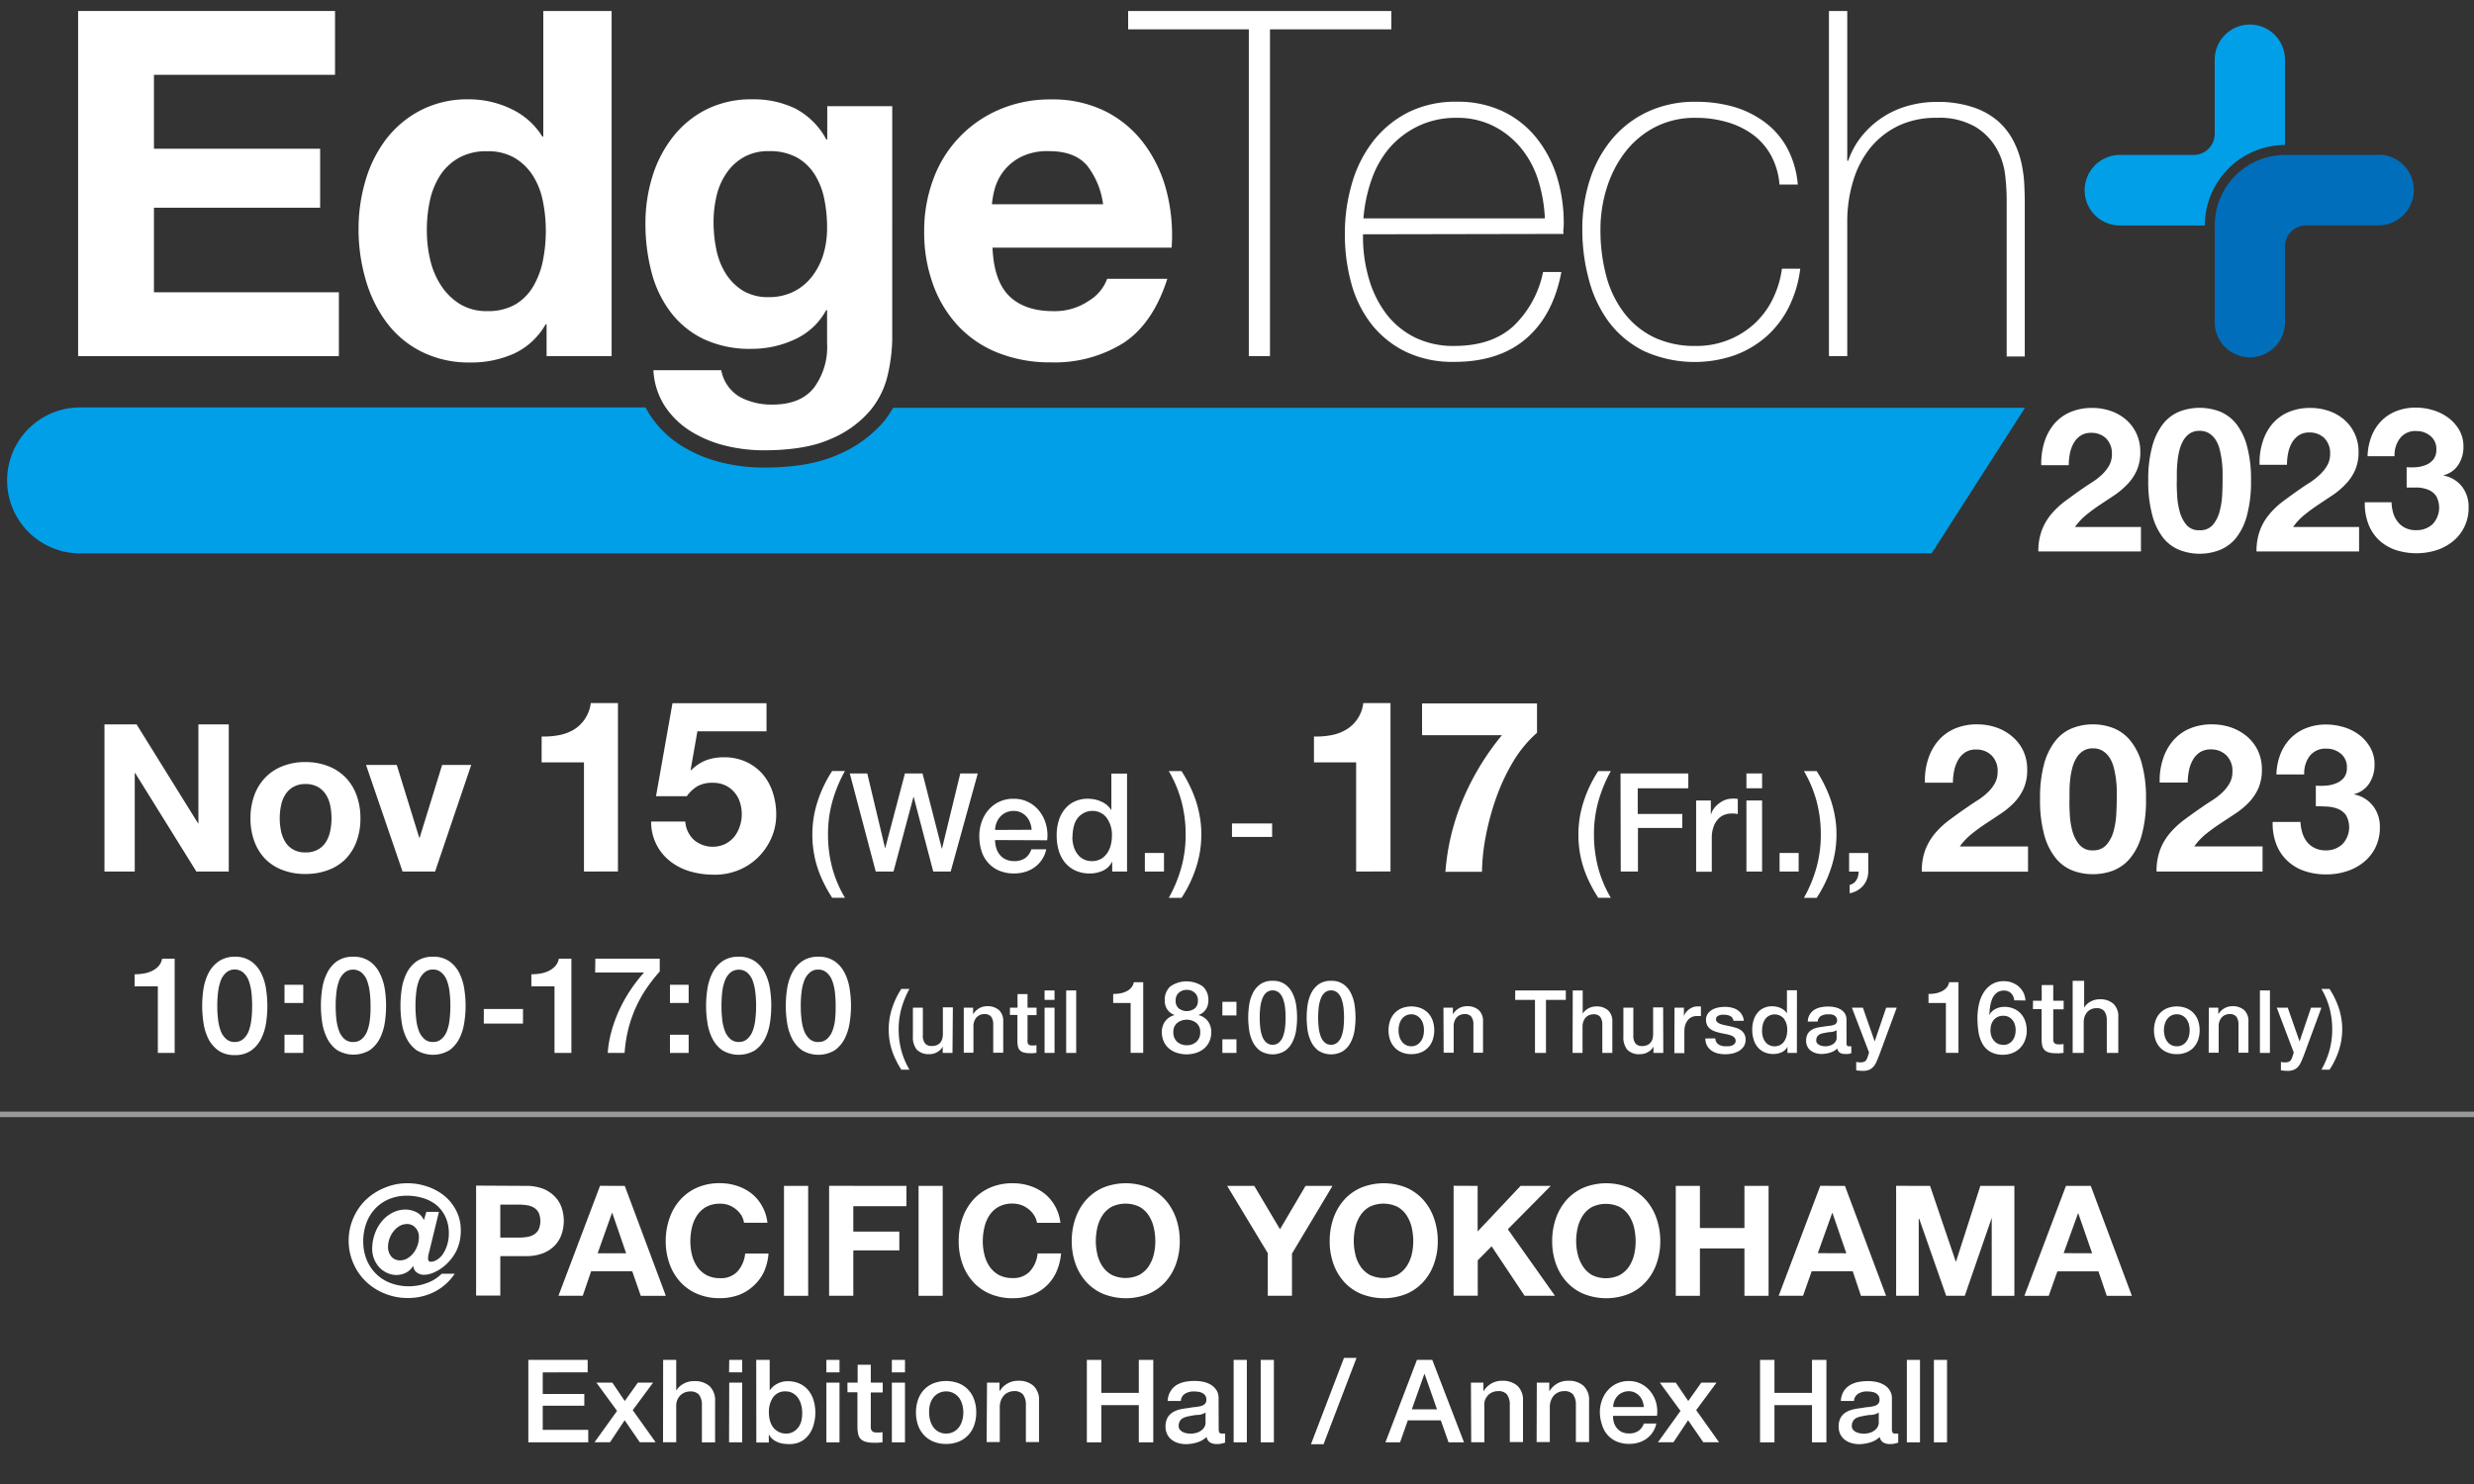 <svg xmlns="http://www.w3.org/2000/svg" viewBox="0 0 450 270"><rect x="0" y="0" width="450" height="270" fill="#333333" stroke="none"/><defs><style>.cls-1,.cls-4{fill:#fff;}.cls-2{fill:#009fe8;}.cls-3{fill:#006ebb;}.cls-4{opacity:0.5;}</style></defs><g id="レイヤー_2" data-name="レイヤー 2"><path class="cls-1" d="M77.93,228.32a2.58,2.58,0,0,0-.07.6.83.83,0,0,0,.11.46.38.38,0,0,0,.36.18,2.17,2.17,0,0,0,1.19-.38,3.59,3.59,0,0,0,1.07-1.06,6.22,6.22,0,0,0,.75-1.64,6.81,6.81,0,0,0,.3-2.07,7,7,0,0,0-.59-2.95,6.31,6.31,0,0,0-1.61-2.16A6.9,6.9,0,0,0,77,218a9.59,9.59,0,0,0-3-.45,8.17,8.17,0,0,0-3.26.63,7.34,7.34,0,0,0-2.51,1.74,7.77,7.77,0,0,0-1.6,2.63,9.55,9.55,0,0,0-.56,3.29,8.77,8.77,0,0,0,.62,3.35,7.71,7.71,0,0,0,1.71,2.57,7.49,7.49,0,0,0,2.62,1.67,9.54,9.54,0,0,0,6.66,0,7.39,7.39,0,0,0,2.67-1.69h2.36A9.74,9.74,0,0,1,79.09,235a10.5,10.5,0,0,1-4.87,1.16,11,11,0,0,1-4.2-.79,10.62,10.62,0,0,1-3.43-2.18,10.11,10.11,0,0,1-2.31-3.32,10.39,10.39,0,0,1,2.29-11.6A11,11,0,0,1,70,216.09a10.55,10.55,0,0,1,4.12-.81,11,11,0,0,1,3.66.62,9.89,9.89,0,0,1,3.11,1.72A8.34,8.34,0,0,1,83,220.31a7.56,7.56,0,0,1,.81,3.51,8.25,8.25,0,0,1-.77,3.7A8.58,8.58,0,0,1,81.2,230,7.9,7.9,0,0,1,79,231.48a4.89,4.89,0,0,1-1.78.46,2.18,2.18,0,0,1-1.44-.45,1.53,1.53,0,0,1-.6-1.14h-.06a3.11,3.11,0,0,1-1.32,1.23,3.88,3.88,0,0,1-1.7.39,4,4,0,0,1-1.7-.38,4.58,4.58,0,0,1-1.4-1,5,5,0,0,1-1.3-3.38,8.05,8.05,0,0,1,.43-2.6,7.39,7.39,0,0,1,1.24-2.3,6.16,6.16,0,0,1,1.93-1.62,5.15,5.15,0,0,1,2.5-.62,4.43,4.43,0,0,1,1.85.44A2.81,2.81,0,0,1,77.1,222l.45-1.51h2.29l-1.76,7.22A5,5,0,0,0,77.93,228.32Zm-6.75.3a2,2,0,0,0,1.58.69,2.61,2.61,0,0,0,1.39-.39,4,4,0,0,0,1.09-1,4.58,4.58,0,0,0,.71-1.35,4.66,4.66,0,0,0,.25-1.49,2.41,2.41,0,0,0-.63-1.71,2,2,0,0,0-1.52-.67,2.72,2.72,0,0,0-1.4.38,3.84,3.84,0,0,0-1.11,1,4.6,4.6,0,0,0-.71,1.33,4.31,4.31,0,0,0-.25,1.43A2.63,2.63,0,0,0,71.18,228.62Z"/><path class="cls-1" d="M95.63,215.76a8.41,8.41,0,0,1,3.19.54,6,6,0,0,1,2.14,1.45,5.43,5.43,0,0,1,1.21,2,7.65,7.65,0,0,1,.38,2.38,7.73,7.73,0,0,1-.38,2.37,5.46,5.46,0,0,1-1.21,2.05A6,6,0,0,1,98.82,228a8.41,8.41,0,0,1-3.19.54H91v7.17h-4.4v-20Zm-1.2,9.41a8.6,8.6,0,0,0,1.45-.12,3.32,3.32,0,0,0,1.23-.43,2.36,2.36,0,0,0,.86-.91,3.87,3.87,0,0,0,0-3.08,2.36,2.36,0,0,0-.86-.91,3.32,3.32,0,0,0-1.23-.43,8.6,8.6,0,0,0-1.45-.12H91v6Z"/><path class="cls-1" d="M113.64,215.76l7.47,20h-4.56L115,231.3h-7.48L106,235.75h-4.42l7.56-20Zm.25,12.26-2.52-7.33h-.06l-2.6,7.33Z"/><path class="cls-1" d="M134.83,221.09a4.48,4.48,0,0,0-1-1.1,4.71,4.71,0,0,0-1.33-.75A4.82,4.82,0,0,0,131,219a5.16,5.16,0,0,0-2.52.57,4.78,4.78,0,0,0-1.68,1.54,6.9,6.9,0,0,0-.94,2.2,11.26,11.26,0,0,0-.29,2.55,10.53,10.53,0,0,0,.29,2.45,6.77,6.77,0,0,0,.94,2.14,5,5,0,0,0,1.68,1.53,5.16,5.16,0,0,0,2.52.57,4.05,4.05,0,0,0,3.15-1.23,5.7,5.7,0,0,0,1.39-3.25h4.25a10.3,10.3,0,0,1-.86,3.39A8.21,8.21,0,0,1,137,234a8,8,0,0,1-2.69,1.63,10,10,0,0,1-3.39.56,10.28,10.28,0,0,1-4.13-.8,8.75,8.75,0,0,1-3.09-2.2,9.57,9.57,0,0,1-1.93-3.29,12,12,0,0,1-.68-4.07,12.43,12.43,0,0,1,.68-4.16,9.93,9.93,0,0,1,1.93-3.35,9,9,0,0,1,3.09-2.24,10.11,10.11,0,0,1,4.13-.81,10,10,0,0,1,3.12.48,8.74,8.74,0,0,1,2.64,1.38,7.49,7.49,0,0,1,1.91,2.26,7.9,7.9,0,0,1,1,3.08h-4.26A3.51,3.51,0,0,0,134.83,221.09Z"/><path class="cls-1" d="M147,215.76v20h-4.4v-20Z"/><path class="cls-1" d="M164.87,215.76v3.69h-9.66v4.62h8.37v3.42h-8.37v8.26h-4.4v-20Z"/><path class="cls-1" d="M171.47,215.76v20h-4.39v-20Z"/><path class="cls-1" d="M188.08,221.09a4.28,4.28,0,0,0-1-1.1,4.57,4.57,0,0,0-1.33-.75,4.77,4.77,0,0,0-1.56-.26,5.16,5.16,0,0,0-2.52.57,4.78,4.78,0,0,0-1.68,1.54,6.67,6.67,0,0,0-.93,2.2,10.72,10.72,0,0,0-.3,2.55,10,10,0,0,0,.3,2.45,6.54,6.54,0,0,0,.93,2.14,5,5,0,0,0,1.68,1.53,5.16,5.16,0,0,0,2.52.57,4.05,4.05,0,0,0,3.15-1.23,5.7,5.7,0,0,0,1.39-3.25H193a10.56,10.56,0,0,1-.87,3.39,7.9,7.9,0,0,1-4.54,4.2,9.88,9.88,0,0,1-3.39.56,10.31,10.31,0,0,1-4.13-.8,8.75,8.75,0,0,1-3.09-2.2,9.73,9.73,0,0,1-1.93-3.29,12,12,0,0,1-.67-4.07,12.43,12.43,0,0,1,.67-4.16,10.1,10.1,0,0,1,1.93-3.35,9,9,0,0,1,3.09-2.24,10.15,10.15,0,0,1,4.13-.81,10,10,0,0,1,3.13.48,8.69,8.69,0,0,1,2.63,1.38,7.67,7.67,0,0,1,1.92,2.26,8.07,8.07,0,0,1,1,3.08h-4.26A3.51,3.51,0,0,0,188.08,221.09Z"/><path class="cls-1" d="M195.61,221.68a9.93,9.93,0,0,1,1.93-3.35,9,9,0,0,1,3.09-2.24,11,11,0,0,1,8.28,0,9,9,0,0,1,3.08,2.24,10.1,10.1,0,0,1,1.93,3.35,12.43,12.43,0,0,1,.67,4.16,12,12,0,0,1-.67,4.07A9.73,9.73,0,0,1,212,233.2a8.8,8.8,0,0,1-3.08,2.2,11.11,11.11,0,0,1-8.28,0,8.75,8.75,0,0,1-3.09-2.2,9.57,9.57,0,0,1-1.93-3.29,12,12,0,0,1-.68-4.07A12.43,12.43,0,0,1,195.61,221.68Zm4,6.61a6.77,6.77,0,0,0,.94,2.14,5,5,0,0,0,1.68,1.53,5.86,5.86,0,0,0,5,0,5,5,0,0,0,1.68-1.53,6.77,6.77,0,0,0,.94-2.14,10,10,0,0,0,.29-2.45,10.72,10.72,0,0,0-.29-2.55,6.9,6.9,0,0,0-.94-2.2,4.78,4.78,0,0,0-1.68-1.54,5.86,5.86,0,0,0-5,0,4.78,4.78,0,0,0-1.68,1.54,6.9,6.9,0,0,0-.94,2.2,11.26,11.26,0,0,0-.29,2.55A10.53,10.53,0,0,0,199.62,228.29Z"/><path class="cls-1" d="M223.21,215.76h4.93l4.68,7.89,4.65-7.89h4.9L235,228.08v7.67h-4.4V228Z"/><path class="cls-1" d="M242.53,221.68a10.1,10.1,0,0,1,1.93-3.35,8.92,8.92,0,0,1,3.1-2.24,11,11,0,0,1,8.27,0,9,9,0,0,1,3.08,2.24,9.93,9.93,0,0,1,1.93,3.35,12.43,12.43,0,0,1,.68,4.16,12,12,0,0,1-.68,4.07,9.57,9.57,0,0,1-1.93,3.29,8.8,8.8,0,0,1-3.08,2.2,11.09,11.09,0,0,1-8.27,0,8.7,8.7,0,0,1-3.1-2.2,9.73,9.73,0,0,1-1.93-3.29,12,12,0,0,1-.67-4.07A12.43,12.43,0,0,1,242.53,221.68Zm4,6.61a6.77,6.77,0,0,0,.94,2.14,5,5,0,0,0,1.68,1.53,5.86,5.86,0,0,0,5,0,5,5,0,0,0,1.68-1.53,6.77,6.77,0,0,0,.94-2.14,10.53,10.53,0,0,0,.29-2.45,11.26,11.26,0,0,0-.29-2.55,6.9,6.9,0,0,0-.94-2.2,4.78,4.78,0,0,0-1.68-1.54,5.86,5.86,0,0,0-5,0,4.78,4.78,0,0,0-1.68,1.54,6.9,6.9,0,0,0-.94,2.2,10.72,10.72,0,0,0-.29,2.55A10,10,0,0,0,246.55,228.29Z"/><path class="cls-1" d="M268.77,215.76v8.29l7.81-8.29h5.49l-7.81,7.89,8.57,12.1h-5.52l-6-9-2.52,2.55v6.44h-4.39v-20Z"/><path class="cls-1" d="M283,221.68a10.1,10.1,0,0,1,1.93-3.35,9,9,0,0,1,3.1-2.24,11,11,0,0,1,8.27,0,8.94,8.94,0,0,1,3.08,2.24,9.93,9.93,0,0,1,1.93,3.35,12.43,12.43,0,0,1,.68,4.16,12,12,0,0,1-.68,4.07,9.57,9.57,0,0,1-1.93,3.29,8.71,8.71,0,0,1-3.08,2.2,11.09,11.09,0,0,1-8.27,0,8.79,8.79,0,0,1-3.1-2.2,9.73,9.73,0,0,1-1.93-3.29,12,12,0,0,1-.67-4.07A12.43,12.43,0,0,1,283,221.68Zm4,6.61a6.77,6.77,0,0,0,.94,2.14A5,5,0,0,0,289.6,232a5.86,5.86,0,0,0,5,0,5,5,0,0,0,1.68-1.53,6.77,6.77,0,0,0,.94-2.14,10.53,10.53,0,0,0,.29-2.45,11.26,11.26,0,0,0-.29-2.55,6.9,6.9,0,0,0-.94-2.2,4.78,4.78,0,0,0-1.68-1.54,5.86,5.86,0,0,0-5,0,4.78,4.78,0,0,0-1.68,1.54,6.9,6.9,0,0,0-.94,2.2,10.72,10.72,0,0,0-.29,2.55A10,10,0,0,0,287,228.29Z"/><path class="cls-1" d="M309.2,215.76v7.67h8.1v-7.67h4.39v20H317.3v-8.62h-8.1v8.62h-4.39v-20Z"/><path class="cls-1" d="M335.58,215.76l7.48,20h-4.57L337,231.3h-7.47l-1.57,4.45h-4.43l7.56-20Zm.25,12.26-2.52-7.33h-.05L330.65,228Z"/><path class="cls-1" d="M351.06,215.76l4.67,13.75h.06l4.42-13.75h6.19v20h-4.12V221.58h0l-4.9,14.17h-3.39l-4.9-14H349v14h-4.11v-20Z"/><path class="cls-1" d="M380.29,215.76l7.48,20H383.2l-1.51-4.45h-7.47l-1.57,4.45h-4.43l7.56-20Zm.25,12.26L378,220.69h0L375.36,228Z"/><path class="cls-1" d="M96.1,247.42h10.79v2.27H98.72v3.93h7.56v2.14H98.72v4.39H107v2.27H96.1Z"/><path class="cls-1" d="M112.24,256.7l-3.76-5.14h2.9l2.26,3.34,2.38-3.34h2.77l-3.7,5,4.16,5.84h-2.88l-2.75-4-2.66,4h-2.82Z"/><path class="cls-1" d="M120.62,247.42H123V253h0a3.47,3.47,0,0,1,1.31-1.23,3.87,3.87,0,0,1,1.95-.49,4.05,4.05,0,0,1,2.81.92,3.56,3.56,0,0,1,1,2.77v7.46h-2.4v-6.83a3,3,0,0,0-.54-1.86,2,2,0,0,0-1.58-.58,2.56,2.56,0,0,0-1.09.23,2.45,2.45,0,0,0-.82.6,2.86,2.86,0,0,0-.52.92A3.16,3.16,0,0,0,123,256v6.41h-2.4Z"/><path class="cls-1" d="M132.64,247.42H135v2.27h-2.39Zm0,4.14H135v10.86h-2.39Z"/><path class="cls-1" d="M137.55,247.42H140V253h0a3.24,3.24,0,0,1,.61-.72,3.52,3.52,0,0,1,.79-.53,3.89,3.89,0,0,1,.9-.34,3.75,3.75,0,0,1,.93-.11,5.21,5.21,0,0,1,2.24.45,4.34,4.34,0,0,1,1.59,1.24,5.29,5.29,0,0,1,.94,1.83,8,8,0,0,1,0,4.37,5.46,5.46,0,0,1-.86,1.82,4.35,4.35,0,0,1-1.46,1.26,4.4,4.4,0,0,1-2.08.47,8.23,8.23,0,0,1-1.1-.07,4.27,4.27,0,0,1-1.06-.29,3.59,3.59,0,0,1-.91-.54,2.72,2.72,0,0,1-.69-.89h0v1.5h-2.27Zm8.36,9.58a5.25,5.25,0,0,0-.19-1.43,3.84,3.84,0,0,0-.56-1.23,3,3,0,0,0-.95-.86,2.54,2.54,0,0,0-1.3-.33,2.62,2.62,0,0,0-2.28,1.06,4.64,4.64,0,0,0-.77,2.79,5.7,5.7,0,0,0,.2,1.52,3.71,3.71,0,0,0,.6,1.21,3.21,3.21,0,0,0,1,.8,2.79,2.79,0,0,0,1.29.29,2.57,2.57,0,0,0,1.38-.34,2.9,2.9,0,0,0,.94-.87,3.44,3.44,0,0,0,.52-1.22A5.87,5.87,0,0,0,145.91,257Z"/><path class="cls-1" d="M150.31,247.42h2.39v2.27h-2.39Zm0,4.14h2.39v10.86h-2.39Z"/><path class="cls-1" d="M154.14,251.56H156V248.3h2.39v3.26h2.17v1.78h-2.17v5.8a4.11,4.11,0,0,0,0,.65,1.19,1.19,0,0,0,.14.46.73.73,0,0,0,.35.29,1.75,1.75,0,0,0,.63.09h.5a3,3,0,0,0,.51-.07v1.85l-.78.08a6.57,6.57,0,0,1-.78,0,5.26,5.26,0,0,1-1.52-.18,2,2,0,0,1-.9-.52,1.72,1.72,0,0,1-.44-.87,6,6,0,0,1-.14-1.2v-6.41h-1.81Z"/><path class="cls-1" d="M162.22,247.42h2.39v2.27h-2.39Zm0,4.14h2.39v10.86h-2.39Z"/><path class="cls-1" d="M172.09,262.71a5.85,5.85,0,0,1-2.32-.43,4.91,4.91,0,0,1-2.79-3,6.83,6.83,0,0,1-.37-2.31,6.75,6.75,0,0,1,.37-2.29,5.05,5.05,0,0,1,1.07-1.81,4.89,4.89,0,0,1,1.72-1.18,6.47,6.47,0,0,1,4.64,0,4.89,4.89,0,0,1,1.72,1.18,5.05,5.05,0,0,1,1.07,1.81,6.75,6.75,0,0,1,.37,2.29,6.83,6.83,0,0,1-.37,2.31,4.91,4.91,0,0,1-2.79,3A5.85,5.85,0,0,1,172.09,262.71Zm0-1.89a2.73,2.73,0,0,0,1.39-.34,2.79,2.79,0,0,0,1-.88,3.84,3.84,0,0,0,.56-1.23,5.41,5.41,0,0,0,.18-1.39,5.52,5.52,0,0,0-.18-1.39,3.84,3.84,0,0,0-.56-1.23,3.09,3.09,0,0,0-1-.87,3,3,0,0,0-2.78,0,3.09,3.09,0,0,0-1,.87,3.84,3.84,0,0,0-.56,1.23A5.52,5.52,0,0,0,169,257a5.41,5.41,0,0,0,.18,1.39,3.84,3.84,0,0,0,.56,1.23,2.79,2.79,0,0,0,1,.88A2.73,2.73,0,0,0,172.09,260.82Z"/><path class="cls-1" d="M179.53,251.56h2.27v1.59l0,0a4,4,0,0,1,1.43-1.42,3.81,3.81,0,0,1,1.95-.51,4,4,0,0,1,2.81.92,3.53,3.53,0,0,1,1,2.77v7.46h-2.39v-6.83a3,3,0,0,0-.55-1.86,2,2,0,0,0-1.57-.58,2.53,2.53,0,0,0-1.09.23,2.27,2.27,0,0,0-.82.6,2.88,2.88,0,0,0-.53.92,3.4,3.4,0,0,0-.19,1.11v6.41h-2.39Z"/><path class="cls-1" d="M197.69,247.42h2.63v6h6.82v-6h2.63v15h-2.63v-6.77h-6.82v6.77h-2.63Z"/><path class="cls-1" d="M221.67,260a1.25,1.25,0,0,0,.12.63.48.48,0,0,0,.45.19h.25a1.48,1.48,0,0,0,.34,0v1.66l-.33.09-.41.1-.42.06-.35,0a2.37,2.37,0,0,1-1.22-.29,1.49,1.49,0,0,1-.63-1,4.29,4.29,0,0,1-1.75,1,7.34,7.34,0,0,1-2,.31,5.06,5.06,0,0,1-1.41-.2,3.63,3.63,0,0,1-1.18-.59,2.78,2.78,0,0,1-.82-1,3.1,3.1,0,0,1-.31-1.4,3.29,3.29,0,0,1,.37-1.64,2.79,2.79,0,0,1,1-1,4.39,4.39,0,0,1,1.34-.51,13,13,0,0,1,1.5-.24,10,10,0,0,1,1.24-.18,5.74,5.74,0,0,0,1-.18,1.56,1.56,0,0,0,.72-.39,1.06,1.06,0,0,0,.26-.78,1.29,1.29,0,0,0-.22-.76,1.41,1.41,0,0,0-.55-.45,2.15,2.15,0,0,0-.72-.21,5.17,5.17,0,0,0-.76-.06,3,3,0,0,0-1.66.43,1.62,1.62,0,0,0-.73,1.3h-2.4a3.57,3.57,0,0,1,.51-1.75A3.39,3.39,0,0,1,214,252a4.84,4.84,0,0,1,1.54-.59,9.48,9.48,0,0,1,1.77-.16,7.54,7.54,0,0,1,1.57.16,4.7,4.7,0,0,1,1.4.55,3.12,3.12,0,0,1,1,1,2.66,2.66,0,0,1,.37,1.46Zm-2.39-3a2.87,2.87,0,0,1-1.34.43c-.54,0-1.07.12-1.6.22a4.33,4.33,0,0,0-.73.18,2.06,2.06,0,0,0-.63.31,1.25,1.25,0,0,0-.43.53,1.7,1.7,0,0,0-.16.78,1,1,0,0,0,.23.68,1.71,1.71,0,0,0,.56.43,3,3,0,0,0,.71.22,4.62,4.62,0,0,0,.7.06,3.33,3.33,0,0,0,.86-.11,2.66,2.66,0,0,0,.88-.35,2.31,2.31,0,0,0,.68-.64,1.65,1.65,0,0,0,.27-1Z"/><path class="cls-1" d="M224.39,247.42h2.4v15h-2.4Z"/><path class="cls-1" d="M229.31,247.42h2.4v15h-2.4Z"/><path class="cls-1" d="M244.46,247.06h2.28l-6,15.71h-2.29Z"/><path class="cls-1" d="M257.73,247.42h2.79l5.77,15h-2.81l-1.41-4h-6l-1.41,4H252Zm-.93,9h4.58L259.13,250h-.06Z"/><path class="cls-1" d="M267.55,251.56h2.27v1.59l0,0a4.05,4.05,0,0,1,1.43-1.42,3.84,3.84,0,0,1,1.95-.51,4.06,4.06,0,0,1,2.82.92,3.56,3.56,0,0,1,1,2.77v7.46h-2.4v-6.83a3,3,0,0,0-.54-1.86,2,2,0,0,0-1.58-.58,2.56,2.56,0,0,0-1.09.23,2.36,2.36,0,0,0-.82.6,2.86,2.86,0,0,0-.52.92A3.16,3.16,0,0,0,270,256v6.41h-2.4Z"/><path class="cls-1" d="M279.53,251.56h2.27v1.59l0,0a4.13,4.13,0,0,1,1.43-1.42,3.85,3.85,0,0,1,2-.51,4,4,0,0,1,2.81.92,3.53,3.53,0,0,1,1,2.77v7.46h-2.4v-6.83a3,3,0,0,0-.54-1.86,2,2,0,0,0-1.58-.58,2.56,2.56,0,0,0-1.09.23,2.45,2.45,0,0,0-.82.6,2.86,2.86,0,0,0-.52.92,3.16,3.16,0,0,0-.19,1.11v6.41h-2.4Z"/><path class="cls-1" d="M293.39,257.61a4.55,4.55,0,0,0,.17,1.22,2.93,2.93,0,0,0,.54,1,2.63,2.63,0,0,0,.9.71,3.08,3.08,0,0,0,1.3.26,2.92,2.92,0,0,0,1.7-.45A2.68,2.68,0,0,0,299,259h2.27a4.47,4.47,0,0,1-1.76,2.74,4.85,4.85,0,0,1-1.46.72,6,6,0,0,1-1.7.24,5.69,5.69,0,0,1-2.26-.42,4.57,4.57,0,0,1-1.67-1.18,4.85,4.85,0,0,1-1-1.8A7.36,7.36,0,0,1,291,257a6.47,6.47,0,0,1,.37-2.2,5.39,5.39,0,0,1,1.05-1.82,4.88,4.88,0,0,1,1.65-1.25,5,5,0,0,1,2.18-.46,4.82,4.82,0,0,1,2.3.53,5.07,5.07,0,0,1,1.69,1.42,5.67,5.67,0,0,1,1,2,6.49,6.49,0,0,1,.16,2.37ZM299,256a4,4,0,0,0-.24-1.09,2.7,2.7,0,0,0-.55-.91,2.65,2.65,0,0,0-.84-.63,2.44,2.44,0,0,0-1.1-.25,2.8,2.8,0,0,0-1.14.23,2.5,2.5,0,0,0-.88.6,2.85,2.85,0,0,0-.59.92,3,3,0,0,0-.24,1.13Z"/><path class="cls-1" d="M305.67,256.7l-3.76-5.14h2.9l2.27,3.34,2.37-3.34h2.77l-3.7,5,4.16,5.84h-2.87l-2.76-4-2.66,4h-2.82Z"/><path class="cls-1" d="M320.14,247.42h2.62v6h6.83v-6h2.62v15h-2.62v-6.77h-6.83v6.77h-2.62Z"/><path class="cls-1" d="M344.12,260a1.39,1.39,0,0,0,.11.63.49.49,0,0,0,.46.19h.25a1.35,1.35,0,0,0,.33,0v1.66l-.32.09-.41.1-.42.06-.36,0a2.39,2.39,0,0,1-1.22-.29,1.49,1.49,0,0,1-.63-1,4.23,4.23,0,0,1-1.75,1,7.22,7.22,0,0,1-2,.31,5.06,5.06,0,0,1-1.41-.2,3.59,3.59,0,0,1-1.19-.59,3,3,0,0,1-.82-1,3.1,3.1,0,0,1-.3-1.4,3.19,3.19,0,0,1,.37-1.64,2.68,2.68,0,0,1,1-1,4.45,4.45,0,0,1,1.35-.51,12.34,12.34,0,0,1,1.5-.24,9.51,9.51,0,0,1,1.24-.18,5.9,5.9,0,0,0,1-.18,1.53,1.53,0,0,0,.71-.39,1.06,1.06,0,0,0,.26-.78,1.22,1.22,0,0,0-.22-.76,1.45,1.45,0,0,0-.54-.45,2.14,2.14,0,0,0-.73-.21,5,5,0,0,0-.75-.06,2.9,2.9,0,0,0-1.66.43,1.63,1.63,0,0,0-.74,1.3h-2.39a3.68,3.68,0,0,1,.5-1.75,3.59,3.59,0,0,1,1.12-1.11,4.8,4.8,0,0,1,1.55-.59,9.29,9.29,0,0,1,1.76-.16,7.63,7.63,0,0,1,1.58.16,4.75,4.75,0,0,1,1.39.55,2.93,2.93,0,0,1,1,1,2.66,2.66,0,0,1,.38,1.46Zm-2.39-3a3,3,0,0,1-1.35.43c-.53,0-1.06.12-1.59.22a4.44,4.44,0,0,0-.74.18,2.06,2.06,0,0,0-.63.31,1.33,1.33,0,0,0-.43.53,1.7,1.7,0,0,0-.16.78,1.05,1.05,0,0,0,.23.68,1.82,1.82,0,0,0,.56.43,3.1,3.1,0,0,0,.71.22,4.74,4.74,0,0,0,.71.06,3.44,3.44,0,0,0,.86-.11,2.53,2.53,0,0,0,.87-.35,2.31,2.31,0,0,0,.68-.64,1.65,1.65,0,0,0,.28-1Z"/><path class="cls-1" d="M346.84,247.42h2.39v15h-2.39Z"/><path class="cls-1" d="M351.76,247.42h2.39v15h-2.39Z"/><path class="cls-2" d="M368.33,74.2H162.45a19.76,19.76,0,0,1-1.69,2.48,22.27,22.27,0,0,1-8.24,6c-3.55,1.61-8,2.39-13.74,2.39a32.3,32.3,0,0,1-7.53-.92,24.94,24.94,0,0,1-7.22-3,18.7,18.7,0,0,1-5.68-5.45,13.71,13.71,0,0,1-.92-1.57H14.21a13.28,13.28,0,0,0,0,26.55H351.35Z"/><path class="cls-1" d="M60.94,2V13.61H28V27.06H58.23V37.79H28V53.18H61.64V64.79H14.21V2Z"/><path class="cls-1" d="M99.25,59a12.85,12.85,0,0,1-5.73,5.32,18.92,18.92,0,0,1-8,1.63,19.22,19.22,0,0,1-8.92-2,18,18,0,0,1-6.35-5.37,24.15,24.15,0,0,1-3.76-7.78,32.6,32.6,0,0,1-1.27-9.14,30.73,30.73,0,0,1,1.27-8.84,23,23,0,0,1,3.76-7.52,18.85,18.85,0,0,1,6.26-5.23,18.48,18.48,0,0,1,8.75-2,17.68,17.68,0,0,1,7.66,1.72,13.33,13.33,0,0,1,5.73,5.06h.17V2h12.43V64.79H99.42V59Zm-.52-22.46a13.42,13.42,0,0,0-1.8-4.58,10.06,10.06,0,0,0-3.28-3.21,9.57,9.57,0,0,0-5.07-1.23,10.07,10.07,0,0,0-5.17,1.23A9.74,9.74,0,0,0,80,32a14,14,0,0,0-1.83,4.61A25.2,25.2,0,0,0,77.64,42a23.2,23.2,0,0,0,.61,5.28,14.44,14.44,0,0,0,2,4.7,10.87,10.87,0,0,0,3.41,3.34,9.21,9.21,0,0,0,5,1.28,9.79,9.79,0,0,0,5.11-1.23A9.18,9.18,0,0,0,97,52.08a15,15,0,0,0,1.76-4.71,27.76,27.76,0,0,0,.52-5.45A27.1,27.1,0,0,0,98.73,36.52Z"/><path class="cls-1" d="M183.59,53.88q2.81,2.73,8,2.73a11,11,0,0,0,6.47-1.89,7.87,7.87,0,0,0,3.33-4h10.94q-2.62,8.18-8,11.69a23.6,23.6,0,0,1-13.13,3.52,25.6,25.6,0,0,1-9.62-1.72,20,20,0,0,1-7.27-4.88,22,22,0,0,1-4.59-7.56,27.75,27.75,0,0,1-1.62-9.67,26.83,26.83,0,0,1,1.66-9.5,21.91,21.91,0,0,1,12-12.66,23.33,23.33,0,0,1,9.4-1.85,21.52,21.52,0,0,1,10.07,2.24,20.09,20.09,0,0,1,7,6,24.81,24.81,0,0,1,4,8.61,32.3,32.3,0,0,1,.88,10.12H180.53Q180.78,51.15,183.59,53.88Zm14-23.91c-1.49-1.65-3.76-2.47-6.78-2.47a10.69,10.69,0,0,0-5,1,9.27,9.27,0,0,0-3.15,2.5,9.38,9.38,0,0,0-1.67,3.16,15.4,15.4,0,0,0-.56,3h20.21A14.48,14.48,0,0,0,197.64,30Z"/><path class="cls-1" d="M205.2,5.34V2h47.87V5.34H231V64.79h-3.85V5.34Z"/><path class="cls-1" d="M247.92,42.63v.52A26.63,26.63,0,0,0,249,50.72a19.49,19.49,0,0,0,3.11,6.33,14.86,14.86,0,0,0,5.18,4.31,15.85,15.85,0,0,0,7.24,1.58q6.75,0,10.7-3.56a18.7,18.7,0,0,0,5.44-9.89H284q-1.49,7.9-6.43,12.13t-13.09,4.22a19.76,19.76,0,0,1-8.7-1.8,17.94,17.94,0,0,1-6.22-4.93,21,21,0,0,1-3.72-7.38,33.42,33.42,0,0,1-1.22-9.19,32.17,32.17,0,0,1,1.27-9.1,22.77,22.77,0,0,1,3.8-7.65A19,19,0,0,1,256,20.51a19.2,19.2,0,0,1,9-2,19,19,0,0,1,8.36,1.75,17.39,17.39,0,0,1,6.08,4.8,21.4,21.4,0,0,1,3.72,7,28.42,28.42,0,0,1,1.27,8.57c0,.3,0,.63-.05,1s0,.69,0,.93ZM281,39.73a27.35,27.35,0,0,0-1.23-7,17.52,17.52,0,0,0-3.12-5.8,15.6,15.6,0,0,0-5-4A14.56,14.56,0,0,0,265,21.44,15.76,15.76,0,0,0,257.84,23,16.21,16.21,0,0,0,252.66,27a18.08,18.08,0,0,0-3.24,5.85A27.62,27.62,0,0,0,248,39.73Z"/><path class="cls-1" d="M323.67,33.57a13.18,13.18,0,0,0-1.53-5.28,11.88,11.88,0,0,0-3.28-3.78,14.89,14.89,0,0,0-4.68-2.28,20,20,0,0,0-5.73-.79A15.7,15.7,0,0,0,301,23.15a16.46,16.46,0,0,0-5.43,4.57,20.86,20.86,0,0,0-3.32,6.51,25.06,25.06,0,0,0-1.14,7.52,32.14,32.14,0,0,0,1.05,8.44,19.1,19.1,0,0,0,3.24,6.72,15.18,15.18,0,0,0,5.42,4.45,17.25,17.25,0,0,0,7.62,1.58A15.54,15.54,0,0,0,319,59a15.08,15.08,0,0,0,3.37-4.44,18,18,0,0,0,1.75-5.67h3.33a21.43,21.43,0,0,1-2.19,7.21,17.75,17.75,0,0,1-4.2,5.32,18.27,18.27,0,0,1-5.78,3.3A22.3,22.3,0,0,1,299,63.86a18,18,0,0,1-6.39-5.32A22.55,22.55,0,0,1,289,50.85a34.51,34.51,0,0,1-1.19-9.1,28.94,28.94,0,0,1,1.36-9,21.93,21.93,0,0,1,4-7.39,18.89,18.89,0,0,1,6.48-5,20.19,20.19,0,0,1,8.84-1.84,24.53,24.53,0,0,1,6.87.92A17.68,17.68,0,0,1,321,22.23a14.37,14.37,0,0,1,4.07,4.7A16.91,16.91,0,0,1,327,33.57Z"/><path class="cls-1" d="M336,2V29.26h.17a14.68,14.68,0,0,1,2.5-4.53,16.4,16.4,0,0,1,8.44-5.49,19.18,19.18,0,0,1,5.17-.7,20.22,20.22,0,0,1,6.69,1,13.28,13.28,0,0,1,4.51,2.55,12.44,12.44,0,0,1,2.75,3.56,16.91,16.91,0,0,1,1.45,4,24,24,0,0,1,.52,3.91q.09,1.9.09,3.3v28H365V36.21a41,41,0,0,0-.26-4.22,12.87,12.87,0,0,0-1.53-4.88,11.1,11.1,0,0,0-3.85-4,13,13,0,0,0-7.13-1.67,15.76,15.76,0,0,0-6.83,1.4,15,15,0,0,0-5.08,3.91,17.48,17.48,0,0,0-3.19,6A25.22,25.22,0,0,0,336,40.34V64.79h-3.33V2Z"/><path class="cls-1" d="M161.49,68.13a15.59,15.59,0,0,1-3.2,6.55,19,19,0,0,1-7.09,5.14q-4.63,2.12-12.42,2.11A29.25,29.25,0,0,1,132,81.1a21.74,21.74,0,0,1-6.3-2.6A15.45,15.45,0,0,1,121,74a13.25,13.25,0,0,1-2.15-6.64h12.34a7.12,7.12,0,0,0,3.42,4.88,12.16,12.16,0,0,0,5.86,1.37q5.25,0,7.66-3.17a12.47,12.47,0,0,0,2.31-8v-6h-.17a12.26,12.26,0,0,1-5.73,5.32,18.53,18.53,0,0,1-7.83,1.71,19.73,19.73,0,0,1-8.76-1.8,16.54,16.54,0,0,1-6-4.92,20.56,20.56,0,0,1-3.46-7.3,34.7,34.7,0,0,1-1.09-8.84,28.64,28.64,0,0,1,1.26-8.48,22.14,22.14,0,0,1,3.73-7.21,18,18,0,0,1,6.08-5,18.17,18.17,0,0,1,8.35-1.85,17.37,17.37,0,0,1,7.84,1.68,13.54,13.54,0,0,1,5.64,5.62h.17V19.32h11.82V61.88A31,31,0,0,1,161.49,68.13ZM144.47,53a9.64,9.64,0,0,0,3.32-2.81,12.56,12.56,0,0,0,2-4,16.64,16.64,0,0,0,.65-4.71,26,26,0,0,0-.52-5.32,13.26,13.26,0,0,0-1.75-4.44,9.12,9.12,0,0,0-3.24-3.08,10.28,10.28,0,0,0-5.07-1.14,9,9,0,0,0-4.51,1.06,9.36,9.36,0,0,0-3.15,2.86,12,12,0,0,0-1.84,4.13,20.45,20.45,0,0,0-.57,4.88,24.33,24.33,0,0,0,.49,4.88,13,13,0,0,0,1.66,4.35,9.78,9.78,0,0,0,3.1,3.17,8.8,8.8,0,0,0,4.82,1.23A9.92,9.92,0,0,0,144.47,53Z"/><path class="cls-2" d="M415.62,26.38h0V10.86a6.39,6.39,0,1,0-12.78,0V24.34A3.84,3.84,0,0,1,399,28.19H385.6a6.42,6.42,0,0,0,0,12.84h15.45A14.63,14.63,0,0,1,415.62,26.38Z"/><path class="cls-3" d="M432.88,28.19H415.62A12.81,12.81,0,0,0,402.85,41h0V58.37a6.39,6.39,0,1,0,12.77,0V44.88A3.86,3.86,0,0,1,419.46,41h13.42a6.43,6.43,0,0,0,0-12.85Z"/><path class="cls-1" d="M371.85,80.46a9.54,9.54,0,0,1,1.75-3.29A8,8,0,0,1,376.52,75a10,10,0,0,1,4.06-.78,10.18,10.18,0,0,1,3.32.54,8.61,8.61,0,0,1,2.78,1.57,7.59,7.59,0,0,1,1.91,2.52,7.82,7.82,0,0,1,.71,3.37,8,8,0,0,1-.62,3.32A8.57,8.57,0,0,1,387.05,88a14.23,14.23,0,0,1-2.31,2l-2.6,1.73c-.87.57-1.72,1.19-2.54,1.85a11.09,11.09,0,0,0-2.18,2.3h12v4.45H370.76a10.6,10.6,0,0,1,.64-3.87,10.18,10.18,0,0,1,1.73-2.94,15.05,15.05,0,0,1,2.56-2.39c1-.73,2-1.48,3.11-2.23.55-.39,1.15-.79,1.78-1.18a12.15,12.15,0,0,0,1.72-1.34,7.11,7.11,0,0,0,1.31-1.64,4.11,4.11,0,0,0,.53-2.09,3.88,3.88,0,0,0-1.07-2.9,3.81,3.81,0,0,0-2.75-1,3.32,3.32,0,0,0-1.9.53,3.92,3.92,0,0,0-1.26,1.39,6.12,6.12,0,0,0-.67,1.9,11.14,11.14,0,0,0-.2,2.06h-5A12.74,12.74,0,0,1,371.85,80.46Z"/><path class="cls-1" d="M391.5,81.12a11.31,11.31,0,0,1,2-4.07,7.26,7.26,0,0,1,3-2.2,10.29,10.29,0,0,1,7.2,0,7.32,7.32,0,0,1,3,2.2,11.17,11.17,0,0,1,2,4.07,22.8,22.8,0,0,1,.74,6.26,23.72,23.72,0,0,1-.74,6.41,11.21,11.21,0,0,1-2,4.11,7.38,7.38,0,0,1-3,2.19,10.15,10.15,0,0,1-7.2,0,7.32,7.32,0,0,1-3-2.19,11.35,11.35,0,0,1-2-4.11,23.29,23.29,0,0,1-.75-6.41A22.39,22.39,0,0,1,391.5,81.12ZM396,90a13.41,13.41,0,0,0,.45,3,6.36,6.36,0,0,0,1.22,2.47,2.91,2.91,0,0,0,2.4,1,3,3,0,0,0,2.45-1A6.24,6.24,0,0,0,403.74,93a14,14,0,0,0,.46-3c.05-1,.07-1.92.07-2.65,0-.44,0-1,0-1.59a18.47,18.47,0,0,0-.14-1.92,19.11,19.11,0,0,0-.37-2,5.92,5.92,0,0,0-.7-1.73,3.91,3.91,0,0,0-1.21-1.25,3.2,3.2,0,0,0-1.77-.47,3.15,3.15,0,0,0-1.77.47,3.77,3.77,0,0,0-1.16,1.25,6.9,6.9,0,0,0-.71,1.73,13.35,13.35,0,0,0-.36,2c-.07.66-.12,1.3-.13,1.92s0,1.15,0,1.59C395.91,88.11,395.94,89,396,90Z"/><path class="cls-1" d="M411.54,80.46a9.35,9.35,0,0,1,1.74-3.29A8,8,0,0,1,416.2,75a10,10,0,0,1,4.06-.78,10.18,10.18,0,0,1,3.32.54,8.51,8.51,0,0,1,2.78,1.57,7.59,7.59,0,0,1,1.91,2.52A7.68,7.68,0,0,1,429,82.2a8,8,0,0,1-.62,3.32A8.57,8.57,0,0,1,426.73,88a14.23,14.23,0,0,1-2.31,2l-2.6,1.73c-.87.57-1.72,1.19-2.54,1.85a11.09,11.09,0,0,0-2.18,2.3h12v4.45H410.44a10.82,10.82,0,0,1,.64-3.87,10.18,10.18,0,0,1,1.73-2.94,15.05,15.05,0,0,1,2.56-2.39c1-.73,2-1.48,3.11-2.23.55-.39,1.15-.79,1.78-1.18A12.84,12.84,0,0,0,422,86.32a7.07,7.07,0,0,0,1.3-1.64,4.11,4.11,0,0,0,.53-2.09,3.88,3.88,0,0,0-1.07-2.9,3.81,3.81,0,0,0-2.75-1,3.32,3.32,0,0,0-1.9.53,4,4,0,0,0-1.26,1.39,6.39,6.39,0,0,0-.67,1.9,11.14,11.14,0,0,0-.2,2.06H411A12.2,12.2,0,0,1,411.54,80.46Z"/><path class="cls-1" d="M439.51,85a5.73,5.73,0,0,0,1.77-.42,3.36,3.36,0,0,0,1.34-1,2.75,2.75,0,0,0,.53-1.76,3,3,0,0,0-1.09-2.51,3.86,3.86,0,0,0-2.51-.88,3.48,3.48,0,0,0-3,1.3,5,5,0,0,0-1,3.27h-4.91a10.77,10.77,0,0,1,.71-3.6,8.18,8.18,0,0,1,1.78-2.8,7.78,7.78,0,0,1,2.74-1.8,9.48,9.48,0,0,1,3.56-.64,10.8,10.8,0,0,1,3.06.45A8.81,8.81,0,0,1,445.31,76a7.42,7.42,0,0,1,2,2.23,5.93,5.93,0,0,1,.77,3,6,6,0,0,1-.9,3.29,4.43,4.43,0,0,1-2.67,1.93v.08a5.53,5.53,0,0,1,3.31,2,6,6,0,0,1,1.2,3.76,7.92,7.92,0,0,1-.78,3.58,7.74,7.74,0,0,1-2.09,2.63,9.22,9.22,0,0,1-3,1.61,12.22,12.22,0,0,1-7.47-.07,8.4,8.4,0,0,1-3-1.81,8,8,0,0,1-1.9-2.91,10.28,10.28,0,0,1-.64-3.94H435a7.51,7.51,0,0,0,.32,2,5,5,0,0,0,.84,1.6,4,4,0,0,0,1.36,1.08,4.38,4.38,0,0,0,2,.4,4.24,4.24,0,0,0,2.94-1.08,4.39,4.39,0,0,0,.64-5.16,3.22,3.22,0,0,0-1.44-1.12,6.12,6.12,0,0,0-1.91-.4c-.69,0-1.35,0-2,0V85A10.57,10.57,0,0,0,439.51,85Z"/><path class="cls-1" d="M24.84,131.79l11.18,18h.07v-18h5.52v26.78H35.72L24.58,140.64h-.07v17.93H19V131.79Z"/><path class="cls-1" d="M46.27,144.67a9.11,9.11,0,0,1,2-3.22,8.84,8.84,0,0,1,3.15-2.06,11,11,0,0,1,4.12-.74,11.19,11.19,0,0,1,4.15.74,8.88,8.88,0,0,1,3.16,2.06,9.11,9.11,0,0,1,2,3.22,12.05,12.05,0,0,1,.71,4.22,11.86,11.86,0,0,1-.71,4.2,9.16,9.16,0,0,1-2,3.21,8.7,8.7,0,0,1-3.16,2,11.4,11.4,0,0,1-4.15.71,11.2,11.2,0,0,1-4.12-.71,8.66,8.66,0,0,1-3.15-2,9.16,9.16,0,0,1-2-3.21,11.86,11.86,0,0,1-.71-4.2A12.05,12.05,0,0,1,46.27,144.67Zm4.84,6.49a6.12,6.12,0,0,0,.77,2,3.94,3.94,0,0,0,1.44,1.4,4.31,4.31,0,0,0,2.25.53,4.41,4.41,0,0,0,2.27-.53,3.92,3.92,0,0,0,1.46-1.4,5.9,5.9,0,0,0,.77-2,11.35,11.35,0,0,0,.23-2.27,11.7,11.7,0,0,0-.23-2.29,5.61,5.61,0,0,0-.77-2,4.2,4.2,0,0,0-1.46-1.41,4.41,4.41,0,0,0-2.27-.54,4.31,4.31,0,0,0-2.25.54,4.23,4.23,0,0,0-1.44,1.41,5.81,5.81,0,0,0-.77,2,11.7,11.7,0,0,0-.23,2.29A11.35,11.35,0,0,0,51.11,151.16Z"/><path class="cls-1" d="M73.22,158.57l-6.64-19.39h5.59l4.09,13.24h.07l4.09-13.24h5.29l-6.57,19.39Z"/><path class="cls-1" d="M106.22,158.57V138.71h-7.7V134a14.66,14.66,0,0,0,3.13-.24,8.29,8.29,0,0,0,2.71-1,6.6,6.6,0,0,0,2-1.91,6.7,6.7,0,0,0,1.1-2.93h4.94v30.63Z"/><path class="cls-1" d="M126.85,133.06l-1.23,7,.09.08a7.77,7.77,0,0,1,2.71-1.81,9.15,9.15,0,0,1,3.29-.55,9.35,9.35,0,0,1,4,.83,8.89,8.89,0,0,1,3,2.23,9.63,9.63,0,0,1,1.84,3.31,12.8,12.8,0,0,1,.64,4,10.57,10.57,0,0,1-.92,4.4,11.35,11.35,0,0,1-2.47,3.52,10.91,10.91,0,0,1-3.61,2.3,11.27,11.27,0,0,1-4.38.77,15.28,15.28,0,0,1-4.26-.59,10.68,10.68,0,0,1-3.61-1.82,9,9,0,0,1-3.5-7.26h6.21a5,5,0,0,0,1.57,3.34,5.31,5.31,0,0,0,5.67.75,5.24,5.24,0,0,0,1.66-1.31,6,6,0,0,0,1-1.89,6.62,6.62,0,0,0,.37-2.21,6.85,6.85,0,0,0-.35-2.23,5,5,0,0,0-1.05-1.83,4.8,4.8,0,0,0-1.66-1.23,5.34,5.34,0,0,0-2.23-.44,5.52,5.52,0,0,0-2.71.59,6.45,6.45,0,0,0-2,1.86h-5.6l3-16.93h17.1v5.12Z"/><path class="cls-1" d="M151.36,163.34c-.5-.8-1-1.62-1.41-2.47a19.6,19.6,0,0,1-1.15-2.69,18.42,18.42,0,0,1-.76-3,18.91,18.91,0,0,1-.28-3.37,19.22,19.22,0,0,1,.94-5.95,23,23,0,0,1,2.66-5.58h2.33a25.15,25.15,0,0,0-2.29,5.54,22.1,22.1,0,0,0-.79,6,23.49,23.49,0,0,0,.75,6,21.72,21.72,0,0,0,2.33,5.52Z"/><path class="cls-1" d="M154.57,140.72h3.18L161,154.37H161l3.6-13.65h3.2l3.5,13.65h.05l3.32-13.65h3.18l-4.93,17.85h-3.17l-3.58-13.65h0l-3.65,13.65h-3.23Z"/><path class="cls-1" d="M181,152.84a5,5,0,0,0,.21,1.45,3.6,3.6,0,0,0,.64,1.23,2.94,2.94,0,0,0,1.07.83,3.54,3.54,0,0,0,1.55.32,3.43,3.43,0,0,0,2-.54,3.25,3.25,0,0,0,1.13-1.61h2.7a5.28,5.28,0,0,1-.77,1.87,5.5,5.5,0,0,1-1.33,1.39,5.7,5.7,0,0,1-1.73.85,7.15,7.15,0,0,1-2,.29,7,7,0,0,1-2.7-.5,5.65,5.65,0,0,1-2-1.4,5.93,5.93,0,0,1-1.23-2.15,8.91,8.91,0,0,1-.41-2.75,7.63,7.63,0,0,1,.44-2.62,6.59,6.59,0,0,1,1.25-2.17,5.85,5.85,0,0,1,4.56-2,5.74,5.74,0,0,1,2.74.64,5.9,5.9,0,0,1,2,1.69,6.83,6.83,0,0,1,1.16,2.41,7.36,7.36,0,0,1,.19,2.81Zm6.65-1.87a4.39,4.39,0,0,0-.29-1.3,3.4,3.4,0,0,0-.65-1.09,3.13,3.13,0,0,0-1-.75,3,3,0,0,0-1.31-.29,3.51,3.51,0,0,0-1.36.26,3.14,3.14,0,0,0-1.05.73,3.52,3.52,0,0,0-.7,1.09A3.7,3.7,0,0,0,181,151Z"/><path class="cls-1" d="M205,158.57h-2.7v-1.75h-.05a3.37,3.37,0,0,1-1.68,1.61,5.71,5.71,0,0,1-2.32.49,6.1,6.1,0,0,1-2.66-.54,5.39,5.39,0,0,1-1.89-1.46,6.32,6.32,0,0,1-1.13-2.19,9.49,9.49,0,0,1-.37-2.71,8.85,8.85,0,0,1,.47-3,6,6,0,0,1,1.27-2.1,4.81,4.81,0,0,1,1.8-1.21,5.66,5.66,0,0,1,2.06-.39,7.28,7.28,0,0,1,1.22.11,5.39,5.39,0,0,1,1.2.37,4.78,4.78,0,0,1,1.07.63,3.75,3.75,0,0,1,.81.92h.05v-6.6H205Zm-9.95-6.33a6.45,6.45,0,0,0,.21,1.63,4.4,4.4,0,0,0,.65,1.42,3.17,3.17,0,0,0,2.71,1.38,3.26,3.26,0,0,0,1.64-.4,3.55,3.55,0,0,0,1.13-1.05,4.77,4.77,0,0,0,.65-1.47,6.57,6.57,0,0,0,.21-1.66,5.24,5.24,0,0,0-1-3.35,3.18,3.18,0,0,0-2.62-1.2A3.15,3.15,0,0,0,197,148,3.4,3.4,0,0,0,195.9,149a4.36,4.36,0,0,0-.62,1.5A7.53,7.53,0,0,0,195.09,152.24Z"/><path class="cls-1" d="M208.24,155.19h3.48v3.38h-3.48Z"/><path class="cls-1" d="M214.91,140.29c.5.8,1,1.63,1.4,2.49a21.64,21.64,0,0,1,1.14,2.7,20.75,20.75,0,0,1,.77,3,18,18,0,0,1,.29,3.37,19.22,19.22,0,0,1-.94,5.95,22.48,22.48,0,0,1-2.66,5.55h-2.32a24.5,24.5,0,0,0,2.28-5.51,22.1,22.1,0,0,0,.79-6,23.49,23.49,0,0,0-.75-6,22.19,22.19,0,0,0-2.32-5.55Z"/><path class="cls-1" d="M231.39,152.27h-7.3v-2.45h7.3Z"/><path class="cls-1" d="M246.67,158.57V138.71H239V134a14.61,14.61,0,0,0,3.13-.24,8.13,8.13,0,0,0,2.71-1,6.46,6.46,0,0,0,3.13-4.84h4.95v30.63Z"/><path class="cls-1" d="M275.31,138.44A36.18,36.18,0,0,0,272.2,145a46.32,46.32,0,0,0-1.92,7,36.6,36.6,0,0,0-.72,6.61h-6.65a41.91,41.91,0,0,1,3.21-13.22,47.19,47.19,0,0,1,7.07-11.63H258.66v-5.78h20.91v5.34A21.89,21.89,0,0,0,275.31,138.44Z"/><path class="cls-1" d="M290.7,163.34c-.5-.8-1-1.62-1.41-2.47a19.81,19.81,0,0,1-1.92-5.68,19.92,19.92,0,0,1-.27-3.37,19.22,19.22,0,0,1,.94-5.95,23,23,0,0,1,2.66-5.58H293a25.11,25.11,0,0,0-2.28,5.54,22.1,22.1,0,0,0-.79,6,23.49,23.49,0,0,0,.75,6,21.69,21.69,0,0,0,2.32,5.52Z"/><path class="cls-1" d="M294.76,140.72h12.33v2.7h-9.2v4.67H306v2.55h-8.07v7.93h-3.13Z"/><path class="cls-1" d="M308.51,145.64h2.68v2.5h.05a2.79,2.79,0,0,1,.48-1,4.73,4.73,0,0,1,.88-.91,4.33,4.33,0,0,1,1.14-.67,3.5,3.5,0,0,1,1.27-.25,5.29,5.29,0,0,1,.69,0l.39.05v2.75a6.17,6.17,0,0,0-.62-.09,4.17,4.17,0,0,0-.61,0,3.29,3.29,0,0,0-1.36.29,3,3,0,0,0-1.11.85,4,4,0,0,0-.75,1.39,5.8,5.8,0,0,0-.28,1.9v6.15h-2.85Z"/><path class="cls-1" d="M317.66,140.72h2.85v2.7h-2.85Zm0,4.92h2.85v12.93h-2.85Z"/><path class="cls-1" d="M323.69,155.19h3.47v3.38h-3.47Z"/><path class="cls-1" d="M330.44,140.29c.5.8,1,1.63,1.4,2.49a23.25,23.25,0,0,1,1.14,2.7,20.75,20.75,0,0,1,.77,3,18,18,0,0,1,.29,3.37,19.22,19.22,0,0,1-.94,5.95,22.48,22.48,0,0,1-2.66,5.55h-2.32a24.5,24.5,0,0,0,2.28-5.51,22.1,22.1,0,0,0,.79-6,23.49,23.49,0,0,0-.75-6,22.19,22.19,0,0,0-2.32-5.55Z"/><path class="cls-1" d="M336.34,155.19h3.48v3.38a4,4,0,0,1-.95,2.6,4.26,4.26,0,0,1-2.43,1.35V161a1.9,1.9,0,0,0,1.24-.91,2.91,2.91,0,0,0,.39-1.51h-1.73Z"/><path class="cls-1" d="M350.68,138.22a9.75,9.75,0,0,1,1.8-3.37,8.23,8.23,0,0,1,3-2.25,10.15,10.15,0,0,1,4.18-.81,10.59,10.59,0,0,1,3.43.56A8.87,8.87,0,0,1,366,134a7.65,7.65,0,0,1,2,2.58,7.93,7.93,0,0,1,.73,3.45,8.25,8.25,0,0,1-.64,3.42,8.89,8.89,0,0,1-1.69,2.53,14.62,14.62,0,0,1-2.38,2l-2.68,1.78c-.9.58-1.77,1.22-2.62,1.89a11.74,11.74,0,0,0-2.25,2.36h12.41v4.58H349.56a10.92,10.92,0,0,1,.65-4,10.74,10.74,0,0,1,1.78-3,15.62,15.62,0,0,1,2.65-2.45c1-.75,2.08-1.52,3.2-2.29.58-.4,1.19-.81,1.84-1.22a12.17,12.17,0,0,0,1.78-1.37,7.07,7.07,0,0,0,1.35-1.69,4.16,4.16,0,0,0,.54-2.13,3.92,3.92,0,0,0-1.1-3,3.88,3.88,0,0,0-2.83-1.07,3.46,3.46,0,0,0-2,.54,4,4,0,0,0-1.29,1.43,6.37,6.37,0,0,0-.7,1.95,10.94,10.94,0,0,0-.21,2.11h-5.09A12.34,12.34,0,0,1,350.68,138.22Z"/><path class="cls-1" d="M371.83,138.9a11.6,11.6,0,0,1,2.09-4.18,7.43,7.43,0,0,1,3.05-2.25,10.17,10.17,0,0,1,3.7-.68,10.29,10.29,0,0,1,3.73.68,7.62,7.62,0,0,1,3.07,2.25,11.3,11.3,0,0,1,2.1,4.18,23.14,23.14,0,0,1,.77,6.43,24,24,0,0,1-.77,6.58,11.34,11.34,0,0,1-2.1,4.22,7.62,7.62,0,0,1-3.07,2.25,10.28,10.28,0,0,1-3.73.67,10.16,10.16,0,0,1-3.7-.67,7.43,7.43,0,0,1-3.05-2.25,11.65,11.65,0,0,1-2.09-4.22,24,24,0,0,1-.76-6.58A23.17,23.17,0,0,1,371.83,138.9Zm4.64,9.15a14.67,14.67,0,0,0,.46,3.07,6.54,6.54,0,0,0,1.26,2.53,3,3,0,0,0,2.48,1.06,3.13,3.13,0,0,0,2.53-1.06,6.42,6.42,0,0,0,1.27-2.53,14.67,14.67,0,0,0,.47-3.07c.05-1.06.08-2,.08-2.72,0-.45,0-1,0-1.63s-.07-1.3-.15-2a19.76,19.76,0,0,0-.38-2,6.28,6.28,0,0,0-.73-1.78,4,4,0,0,0-1.24-1.27,3.25,3.25,0,0,0-1.83-.49,3.15,3.15,0,0,0-1.82.49,3.84,3.84,0,0,0-1.2,1.27,6.59,6.59,0,0,0-.73,1.78,14,14,0,0,0-.38,2c-.07.67-.12,1.33-.13,2s0,1.18,0,1.63C376.39,146.08,376.42,147,376.47,148.05Z"/><path class="cls-1" d="M393.39,138.22a9.43,9.43,0,0,1,1.8-3.37,8.12,8.12,0,0,1,3-2.25,10.24,10.24,0,0,1,4.19-.81,10.63,10.63,0,0,1,3.43.56,9.09,9.09,0,0,1,2.87,1.62,7.62,7.62,0,0,1,2,2.58,7.93,7.93,0,0,1,.74,3.45,8.42,8.42,0,0,1-.64,3.42,9.11,9.11,0,0,1-1.69,2.53,14.62,14.62,0,0,1-2.38,2L404,149.74c-.9.58-1.78,1.22-2.63,1.89a11.74,11.74,0,0,0-2.25,2.36h12.42v4.58H392.26a10.92,10.92,0,0,1,.66-4,10.51,10.51,0,0,1,1.78-3,15.93,15.93,0,0,1,2.64-2.45c1-.75,2.08-1.52,3.21-2.29.57-.4,1.18-.81,1.84-1.22a12.17,12.17,0,0,0,1.78-1.37,7.6,7.6,0,0,0,1.35-1.69,4.16,4.16,0,0,0,.54-2.13,3.93,3.93,0,0,0-1.11-3,3.86,3.86,0,0,0-2.83-1.07,3.48,3.48,0,0,0-2,.54,4,4,0,0,0-1.29,1.43,6.35,6.35,0,0,0-.69,1.95,10.94,10.94,0,0,0-.21,2.11h-5.1A12.34,12.34,0,0,1,393.39,138.22Z"/><path class="cls-1" d="M423.13,142.93a5.71,5.71,0,0,0,1.82-.43,3.45,3.45,0,0,0,1.39-1,2.8,2.8,0,0,0,.54-1.8,3.12,3.12,0,0,0-1.12-2.59,4,4,0,0,0-2.59-.9,3.6,3.6,0,0,0-3.05,1.33,5.19,5.19,0,0,0-1,3.36h-5.06a11.17,11.17,0,0,1,.73-3.7,8.57,8.57,0,0,1,1.84-2.87,8.18,8.18,0,0,1,2.83-1.85,9.79,9.79,0,0,1,3.67-.66,11.08,11.08,0,0,1,3.15.47,8.89,8.89,0,0,1,2.84,1.41,7.6,7.6,0,0,1,2,2.29,6.07,6.07,0,0,1,.79,3.11,6.21,6.21,0,0,1-.92,3.37,4.58,4.58,0,0,1-2.76,2v.07a5.74,5.74,0,0,1,3.41,2.1,6.16,6.16,0,0,1,1.24,3.87,8.18,8.18,0,0,1-.8,3.67,8,8,0,0,1-2.16,2.7,9.37,9.37,0,0,1-3.11,1.65,11.89,11.89,0,0,1-3.68.56,12.26,12.26,0,0,1-4-.63,8.57,8.57,0,0,1-3.09-1.86,8.13,8.13,0,0,1-2-3,10.44,10.44,0,0,1-.66-4.05h5.06a7.83,7.83,0,0,0,.34,2,5.17,5.17,0,0,0,.86,1.65,4.14,4.14,0,0,0,1.41,1.1,4.45,4.45,0,0,0,2,.42,4.36,4.36,0,0,0,3-1.11,4.49,4.49,0,0,0,.66-5.31,3.39,3.39,0,0,0-1.48-1.14,6,6,0,0,0-2-.41q-1.06-.06-2-.06v-3.75A11.17,11.17,0,0,0,423.13,142.93Z"/><path class="cls-1" d="M24.49,177.26a9.74,9.74,0,0,0,1.72-.15,5.29,5.29,0,0,0,1.5-.49,3.91,3.91,0,0,0,1.16-.88,2.79,2.79,0,0,0,.62-1.32h2.28v17.15H28.71V179.46H24.49Z"/><path class="cls-1" d="M42.7,174.07a5,5,0,0,1,3,.85,5.68,5.68,0,0,1,1.81,2.16A9.53,9.53,0,0,1,48.4,180a20.21,20.21,0,0,1,0,6.08,9.5,9.5,0,0,1-.89,2.88,5.83,5.83,0,0,1-1.81,2.16,5,5,0,0,1-3,.84,5,5,0,0,1-3-.84,6,6,0,0,1-1.82-2.16A9.78,9.78,0,0,1,37,186,20.21,20.21,0,0,1,37,180a9.81,9.81,0,0,1,.88-2.87,5.79,5.79,0,0,1,1.82-2.16A5,5,0,0,1,42.7,174.07Zm0,15.51a2.26,2.26,0,0,0,1.52-.52,3.62,3.62,0,0,0,1-1.42,9,9,0,0,0,.5-2.1,20.64,20.64,0,0,0,.14-2.55,20.21,20.21,0,0,0-.14-2.53,9.25,9.25,0,0,0-.5-2.1,3.59,3.59,0,0,0-1-1.43,2.27,2.27,0,0,0-1.52-.53,2.24,2.24,0,0,0-1.53.53,3.67,3.67,0,0,0-1,1.43,9.25,9.25,0,0,0-.5,2.1,20.14,20.14,0,0,0-.15,2.53,20.58,20.58,0,0,0,.15,2.55,9,9,0,0,0,.5,2.1,3.71,3.71,0,0,0,1,1.42A2.24,2.24,0,0,0,42.7,189.58Z"/><path class="cls-1" d="M51.75,179.17h3.41v3.31H51.75Zm0,9.09h3.41v3.31H51.75Z"/><path class="cls-1" d="M64.26,174.07a5,5,0,0,1,3,.85,5.79,5.79,0,0,1,1.82,2.16A9.81,9.81,0,0,1,70,180,20.21,20.21,0,0,1,70,186a9.78,9.78,0,0,1-.88,2.88,6,6,0,0,1-1.82,2.16,5.78,5.78,0,0,1-6,0,5.83,5.83,0,0,1-1.81-2.16,9.5,9.5,0,0,1-.89-2.88,20.21,20.21,0,0,1,0-6.08,9.53,9.53,0,0,1,.89-2.87,5.68,5.68,0,0,1,1.81-2.16A5,5,0,0,1,64.26,174.07Zm0,15.51a2.24,2.24,0,0,0,1.52-.52,3.62,3.62,0,0,0,1-1.42,9,9,0,0,0,.5-2.1A20.58,20.58,0,0,0,67.4,183a20.14,20.14,0,0,0-.15-2.53,9.25,9.25,0,0,0-.5-2.1,3.59,3.59,0,0,0-1-1.43,2.46,2.46,0,0,0-3.05,0,3.67,3.67,0,0,0-1,1.43,9.25,9.25,0,0,0-.5,2.1,20.21,20.21,0,0,0-.14,2.53,20.64,20.64,0,0,0,.14,2.55,9,9,0,0,0,.5,2.1,3.71,3.71,0,0,0,1,1.42A2.24,2.24,0,0,0,64.26,189.58Z"/><path class="cls-1" d="M78.76,174.07a5,5,0,0,1,3,.85,5.77,5.77,0,0,1,1.81,2.16,9.52,9.52,0,0,1,.88,2.87,19.37,19.37,0,0,1,0,6.08,9.49,9.49,0,0,1-.88,2.88,5.93,5.93,0,0,1-1.81,2.16,5.8,5.8,0,0,1-6,0,5.93,5.93,0,0,1-1.81-2.16,9.49,9.49,0,0,1-.88-2.88,20.21,20.21,0,0,1,0-6.08,9.52,9.52,0,0,1,.88-2.87,5.77,5.77,0,0,1,1.81-2.16A5,5,0,0,1,78.76,174.07Zm0,15.51a2.22,2.22,0,0,0,1.51-.52,3.52,3.52,0,0,0,1-1.42,8.09,8.09,0,0,0,.5-2.1,20.58,20.58,0,0,0,.15-2.55,20.14,20.14,0,0,0-.15-2.53,8.3,8.3,0,0,0-.5-2.1,3.49,3.49,0,0,0-1-1.43,2.23,2.23,0,0,0-1.51-.53,2.25,2.25,0,0,0-1.54.53,3.66,3.66,0,0,0-1,1.43,8.3,8.3,0,0,0-.5,2.1,20.14,20.14,0,0,0-.15,2.53,20.58,20.58,0,0,0,.15,2.55,8.09,8.09,0,0,0,.5,2.1,3.69,3.69,0,0,0,1,1.42A2.24,2.24,0,0,0,78.76,189.58Z"/><path class="cls-1" d="M88,183.58h7.13v2.65H88Z"/><path class="cls-1" d="M96.65,177.26a9.74,9.74,0,0,0,1.72-.15,5.39,5.39,0,0,0,1.5-.49,3.75,3.75,0,0,0,1.15-.88,2.71,2.71,0,0,0,.63-1.32h2.28v17.15h-3.07V179.46H96.65Z"/><path class="cls-1" d="M108.29,174.42H120v2.33a31.28,31.28,0,0,0-2.45,3.14,22.81,22.81,0,0,0-1.92,3.46,23.41,23.41,0,0,0-1.34,3.86,25.18,25.18,0,0,0-.68,4.36h-3.07a20.39,20.39,0,0,1,.7-4,25,25,0,0,1,1.42-3.85,27.28,27.28,0,0,1,2-3.57,29.7,29.7,0,0,1,2.48-3.21h-8.89Z"/><path class="cls-1" d="M121.86,179.17h3.4v3.31h-3.4Zm0,9.09h3.4v3.31h-3.4Z"/><path class="cls-1" d="M134.36,174.07a5,5,0,0,1,3,.85,5.79,5.79,0,0,1,1.82,2.16,9.81,9.81,0,0,1,.88,2.87,20.21,20.21,0,0,1,0,6.08,9.78,9.78,0,0,1-.88,2.88,6,6,0,0,1-1.82,2.16,5.78,5.78,0,0,1-6,0,5.93,5.93,0,0,1-1.81-2.16,9.49,9.49,0,0,1-.88-2.88,19.37,19.37,0,0,1,0-6.08,9.52,9.52,0,0,1,.88-2.87,5.77,5.77,0,0,1,1.81-2.16A5,5,0,0,1,134.36,174.07Zm0,15.51a2.24,2.24,0,0,0,1.52-.52,3.62,3.62,0,0,0,1-1.42,8.52,8.52,0,0,0,.5-2.1,20.58,20.58,0,0,0,.15-2.55,20.14,20.14,0,0,0-.15-2.53,8.74,8.74,0,0,0-.5-2.1,3.59,3.59,0,0,0-1-1.43,2.46,2.46,0,0,0-3,0,3.55,3.55,0,0,0-1,1.43,8.73,8.73,0,0,0-.51,2.1,22.3,22.3,0,0,0-.14,2.53,22.8,22.8,0,0,0,.14,2.55,8.5,8.5,0,0,0,.51,2.1,3.59,3.59,0,0,0,1,1.42A2.24,2.24,0,0,0,134.36,189.58Z"/><path class="cls-1" d="M148.86,174.07a5,5,0,0,1,3,.85,5.77,5.77,0,0,1,1.81,2.16,9.52,9.52,0,0,1,.88,2.87,19.37,19.37,0,0,1,0,6.08,9.49,9.49,0,0,1-.88,2.88,5.93,5.93,0,0,1-1.81,2.16,5.78,5.78,0,0,1-6,0,6,6,0,0,1-1.82-2.16,9.78,9.78,0,0,1-.88-2.88,20.21,20.21,0,0,1,0-6.08,9.81,9.81,0,0,1,.88-2.87,5.79,5.79,0,0,1,1.82-2.16A5,5,0,0,1,148.86,174.07Zm0,15.51a2.26,2.26,0,0,0,1.52-.52,3.6,3.6,0,0,0,1-1.42,8.5,8.5,0,0,0,.51-2.1A22.8,22.8,0,0,0,152,183a22.3,22.3,0,0,0-.14-2.53,8.73,8.73,0,0,0-.51-2.1,3.57,3.57,0,0,0-1-1.43,2.27,2.27,0,0,0-1.52-.53,2.24,2.24,0,0,0-1.53.53,3.67,3.67,0,0,0-1,1.43,8.74,8.74,0,0,0-.5,2.1,20.14,20.14,0,0,0-.15,2.53,20.58,20.58,0,0,0,.15,2.55,8.52,8.52,0,0,0,.5,2.1,3.71,3.71,0,0,0,1,1.42A2.24,2.24,0,0,0,148.86,189.58Z"/><path class="cls-1" d="M163.94,194.61c-.32-.51-.62-1-.9-1.58a13.12,13.12,0,0,1-.73-1.71,12.28,12.28,0,0,1-.49-1.9,13.29,13.29,0,0,1-.17-2.15,12.26,12.26,0,0,1,.6-3.79,14.44,14.44,0,0,1,1.69-3.55h1.48a16.14,16.14,0,0,0-1.45,3.52,14,14,0,0,0-.51,3.82,14.86,14.86,0,0,0,.48,3.82,14,14,0,0,0,1.48,3.52Z"/><path class="cls-1" d="M173.25,191.57h-1.78v-1.15h0a2.5,2.5,0,0,1-1,1,2.7,2.7,0,0,1-1.35.37,3.06,3.06,0,0,1-2.35-.8,3.56,3.56,0,0,1-.72-2.43v-5.23h1.81v5a2.22,2.22,0,0,0,.42,1.53,1.48,1.48,0,0,0,1.16.45,2.28,2.28,0,0,0,1-.18,1.62,1.62,0,0,0,.62-.47,1.74,1.74,0,0,0,.34-.71,3.57,3.57,0,0,0,.1-.89v-4.78h1.82Z"/><path class="cls-1" d="M175.3,183.33H177v1.21l0,0a3.1,3.1,0,0,1,1.08-1.08,2.9,2.9,0,0,1,1.48-.39,3.11,3.11,0,0,1,2.14.7,2.69,2.69,0,0,1,.78,2.1v5.66h-1.82v-5.18a2.25,2.25,0,0,0-.41-1.41,1.52,1.52,0,0,0-1.2-.44,2,2,0,0,0-.82.17,1.83,1.83,0,0,0-.63.46,2.08,2.08,0,0,0-.39.7,2.32,2.32,0,0,0-.15.84v4.86H175.3Z"/><path class="cls-1" d="M183.71,183.33h1.37v-2.46h1.82v2.46h1.64v1.36H186.9v4.39a3.78,3.78,0,0,0,0,.5.8.8,0,0,0,.11.35.61.61,0,0,0,.26.21,1.28,1.28,0,0,0,.48.07h.38l.39-.06v1.4l-.59.07a5.83,5.83,0,0,1-.59,0,4,4,0,0,1-1.16-.14,1.47,1.47,0,0,1-.68-.4,1.3,1.3,0,0,1-.34-.66,4.77,4.77,0,0,1-.1-.91v-4.85h-1.37Z"/><path class="cls-1" d="M190,180.2h1.81v1.72H190Zm0,3.13h1.81v8.24H190Z"/><path class="cls-1" d="M193.93,180.2h1.82v11.37h-1.82Z"/><path class="cls-1" d="M202.48,180.84a7.74,7.74,0,0,0,1.29-.11,4.28,4.28,0,0,0,1.13-.37,2.7,2.7,0,0,0,.86-.66,2,2,0,0,0,.47-1h1.71v12.86h-2.29v-9.08h-3.17Z"/><path class="cls-1" d="M215.87,191.83a5.82,5.82,0,0,1-1.81-.28,4.17,4.17,0,0,1-1.45-.8,3.55,3.55,0,0,1-.94-1.28,4,4,0,0,1-.34-1.69,3.26,3.26,0,0,1,.63-2,3,3,0,0,1,1.72-1.1v0a2.71,2.71,0,0,1-1.35-1,2.83,2.83,0,0,1-.47-1.62,3.27,3.27,0,0,1,1-2.58,5.19,5.19,0,0,1,5.93,0,3.27,3.27,0,0,1,1,2.58,2.83,2.83,0,0,1-.47,1.62,2.71,2.71,0,0,1-1.35,1v0a3,3,0,0,1,1.72,1.1,3.26,3.26,0,0,1,.63,2,4,4,0,0,1-.34,1.69,3.55,3.55,0,0,1-.94,1.28,4.17,4.17,0,0,1-1.45.8A5.8,5.8,0,0,1,215.87,191.83Zm0-1.66a2.54,2.54,0,0,0,1.74-.62,2.25,2.25,0,0,0,.7-1.77,2.06,2.06,0,0,0-.7-1.66,2.84,2.84,0,0,0-3.49,0,2.06,2.06,0,0,0-.7,1.66,2.25,2.25,0,0,0,.7,1.77A2.55,2.55,0,0,0,215.87,190.17Zm0-10.07a2.11,2.11,0,0,0-1.44.51,1.81,1.81,0,0,0-.59,1.46,1.73,1.73,0,0,0,.57,1.4,2.41,2.41,0,0,0,2.91,0,1.73,1.73,0,0,0,.57-1.4,1.81,1.81,0,0,0-.59-1.46A2.11,2.11,0,0,0,215.87,180.1Z"/><path class="cls-1" d="M222.34,182.27h2.56v2.48h-2.56Zm0,6.82h2.56v2.48h-2.56Z"/><path class="cls-1" d="M231.48,178.45a3.74,3.74,0,0,1,2.25.63,4.2,4.2,0,0,1,1.36,1.62,7.08,7.08,0,0,1,.67,2.16,16.34,16.34,0,0,1,.17,2.28,16.57,16.57,0,0,1-.17,2.28,7.11,7.11,0,0,1-.67,2.15,4.2,4.2,0,0,1-1.36,1.62,4.28,4.28,0,0,1-4.5,0,4.38,4.38,0,0,1-1.36-1.62,7.39,7.39,0,0,1-.66-2.15,16.57,16.57,0,0,1-.17-2.28,16.34,16.34,0,0,1,.17-2.28,7.36,7.36,0,0,1,.66-2.16,4.38,4.38,0,0,1,1.36-1.62A3.74,3.74,0,0,1,231.48,178.45Zm0,11.63a1.64,1.64,0,0,0,1.14-.4,2.6,2.6,0,0,0,.73-1.06,6.57,6.57,0,0,0,.38-1.57,16.64,16.64,0,0,0,0-3.82,6.82,6.82,0,0,0-.38-1.57,2.64,2.64,0,0,0-.73-1.07,1.82,1.82,0,0,0-2.28,0,2.73,2.73,0,0,0-.72,1.07,6.82,6.82,0,0,0-.38,1.57,16.64,16.64,0,0,0,0,3.82,6.57,6.57,0,0,0,.38,1.57,2.69,2.69,0,0,0,.72,1.06A1.64,1.64,0,0,0,231.48,190.08Z"/><path class="cls-1" d="M242.11,178.45a3.74,3.74,0,0,1,2.25.63,4.2,4.2,0,0,1,1.36,1.62,7.08,7.08,0,0,1,.67,2.16,16.34,16.34,0,0,1,.17,2.28,16.57,16.57,0,0,1-.17,2.28,7.11,7.11,0,0,1-.67,2.15,4.2,4.2,0,0,1-1.36,1.62,4.28,4.28,0,0,1-4.5,0,4.38,4.38,0,0,1-1.36-1.62,7.39,7.39,0,0,1-.66-2.15,16.57,16.57,0,0,1-.17-2.28,16.34,16.34,0,0,1,.17-2.28,7.36,7.36,0,0,1,.66-2.16,4.38,4.38,0,0,1,1.36-1.62A3.74,3.74,0,0,1,242.11,178.45Zm0,11.63a1.64,1.64,0,0,0,1.14-.4,2.6,2.6,0,0,0,.73-1.06,6.57,6.57,0,0,0,.38-1.57,16.64,16.64,0,0,0,0-3.82,6.82,6.82,0,0,0-.38-1.57,2.64,2.64,0,0,0-.73-1.07,1.82,1.82,0,0,0-2.28,0,2.73,2.73,0,0,0-.72,1.07,6.82,6.82,0,0,0-.38,1.57,16.64,16.64,0,0,0,0,3.82,6.57,6.57,0,0,0,.38,1.57,2.69,2.69,0,0,0,.72,1.06A1.64,1.64,0,0,0,242.11,190.08Z"/><path class="cls-1" d="M256.72,191.79a4.45,4.45,0,0,1-1.76-.33,3.53,3.53,0,0,1-1.3-.9,3.77,3.77,0,0,1-.82-1.37,5.55,5.55,0,0,1,0-3.48,3.85,3.85,0,0,1,.82-1.37,3.78,3.78,0,0,1,1.3-.9,4.86,4.86,0,0,1,3.52,0,3.83,3.83,0,0,1,1.31.9,4,4,0,0,1,.81,1.37,5.55,5.55,0,0,1,0,3.48,3.89,3.89,0,0,1-.81,1.37,3.57,3.57,0,0,1-1.31.9A4.42,4.42,0,0,1,256.72,191.79Zm0-1.43a2,2,0,0,0,1-.26,2.13,2.13,0,0,0,.73-.67,2.65,2.65,0,0,0,.43-.93,4.35,4.35,0,0,0,0-2.11,2.65,2.65,0,0,0-.43-.93,2.21,2.21,0,0,0-.73-.66,2,2,0,0,0-1-.26,2.1,2.1,0,0,0-1.05.26,2.21,2.21,0,0,0-.73.66,2.82,2.82,0,0,0-.42.93,4.21,4.21,0,0,0-.14,1.05,4.17,4.17,0,0,0,.14,1.06,2.82,2.82,0,0,0,.42.93,2.13,2.13,0,0,0,.73.67A2.1,2.1,0,0,0,256.72,190.36Z"/><path class="cls-1" d="M262.55,183.33h1.72v1.21l0,0a3.1,3.1,0,0,1,1.08-1.08,2.91,2.91,0,0,1,1.49-.39,3.1,3.1,0,0,1,2.13.7,2.69,2.69,0,0,1,.78,2.1v5.66H268v-5.18a2.19,2.19,0,0,0-.41-1.41,1.5,1.5,0,0,0-1.19-.44,2,2,0,0,0-.83.17,1.8,1.8,0,0,0-.62.46,2.1,2.1,0,0,0-.4.7,2.32,2.32,0,0,0-.14.84v4.86h-1.82Z"/><path class="cls-1" d="M275.61,180.2h9.2v1.72H281.2v9.65h-2v-9.65h-3.6Z"/><path class="cls-1" d="M286.07,180.2h1.81v4.22h0a2.73,2.73,0,0,1,1-.93,2.93,2.93,0,0,1,1.47-.38,3.11,3.11,0,0,1,2.14.7,2.69,2.69,0,0,1,.78,2.1v5.66h-1.82v-5.18a2.25,2.25,0,0,0-.41-1.41,1.52,1.52,0,0,0-1.2-.44,2,2,0,0,0-.82.17,1.83,1.83,0,0,0-.63.46,2.08,2.08,0,0,0-.39.7,2.32,2.32,0,0,0-.15.84v4.86h-1.81Z"/><path class="cls-1" d="M302.54,191.57h-1.79v-1.15h0a2.53,2.53,0,0,1-1,1,2.69,2.69,0,0,1-1.34.37A3,3,0,0,1,296,191a3.56,3.56,0,0,1-.72-2.43v-5.23h1.81v5a2.28,2.28,0,0,0,.41,1.53,1.52,1.52,0,0,0,1.17.45,2.21,2.21,0,0,0,.95-.18,1.55,1.55,0,0,0,.62-.47,1.75,1.75,0,0,0,.35-.71,3.57,3.57,0,0,0,.1-.89v-4.78h1.82Z"/><path class="cls-1" d="M304.58,183.33h1.71v1.6h0a1.89,1.89,0,0,1,.31-.66,3.05,3.05,0,0,1,.56-.58,3,3,0,0,1,.72-.42,2.33,2.33,0,0,1,.81-.16l.44,0,.25,0v1.75l-.39,0a2.56,2.56,0,0,0-.39,0,2.12,2.12,0,0,0-.87.18,2.1,2.1,0,0,0-.71.55,2.64,2.64,0,0,0-.48.88,4,4,0,0,0-.17,1.21v3.92h-1.82Z"/><path class="cls-1" d="M312,188.92a1.36,1.36,0,0,0,.61,1.12,2.41,2.41,0,0,0,1.26.32c.16,0,.36,0,.58,0a3,3,0,0,0,.61-.15,1.25,1.25,0,0,0,.47-.33.87.87,0,0,0-.09-1.14,1.73,1.73,0,0,0-.61-.36,7.38,7.38,0,0,0-.85-.23l-1-.2a9.15,9.15,0,0,1-1-.28,3,3,0,0,1-.85-.43,2,2,0,0,1-.6-.69,2.32,2.32,0,0,1-.22-1,1.84,1.84,0,0,1,.33-1.12,2.46,2.46,0,0,1,.83-.74,3.84,3.84,0,0,1,1.11-.39,7,7,0,0,1,1.17-.11,5.36,5.36,0,0,1,1.22.14,3.27,3.27,0,0,1,1.05.43,2.8,2.8,0,0,1,.78.79,2.7,2.7,0,0,1,.39,1.17h-1.89a1.15,1.15,0,0,0-.6-.87,2.45,2.45,0,0,0-1.08-.23,4.36,4.36,0,0,0-.45,0,1.85,1.85,0,0,0-.49.12.88.88,0,0,0-.39.25.6.6,0,0,0-.16.44.68.68,0,0,0,.23.54,1.72,1.72,0,0,0,.6.34,5.61,5.61,0,0,0,.86.23l1,.21c.33.08.66.17,1,.27a3.3,3.3,0,0,1,.86.43,2,2,0,0,1,.6.69,2.08,2.08,0,0,1,.23,1,2.25,2.25,0,0,1-.33,1.24,2.87,2.87,0,0,1-.87.83,4.15,4.15,0,0,1-1.19.46,6.29,6.29,0,0,1-1.29.14,5.92,5.92,0,0,1-1.44-.17,3.34,3.34,0,0,1-1.14-.54,2.54,2.54,0,0,1-.77-.89,2.8,2.8,0,0,1-.29-1.27Z"/><path class="cls-1" d="M326.84,191.57h-1.72v-1.12h0a2.16,2.16,0,0,1-1.06,1,3.57,3.57,0,0,1-1.48.31,3.91,3.91,0,0,1-1.7-.34,3.46,3.46,0,0,1-1.2-.93,4,4,0,0,1-.72-1.4,6,6,0,0,1-.24-1.72,5.31,5.31,0,0,1,.31-1.93,3.92,3.92,0,0,1,.8-1.34,3,3,0,0,1,1.15-.77,3.5,3.5,0,0,1,1.31-.25,5.38,5.38,0,0,1,.78.07,3.73,3.73,0,0,1,.76.23,3.32,3.32,0,0,1,.68.41,2.21,2.21,0,0,1,.52.58h0v-4.2h1.82Zm-6.34-4a4,4,0,0,0,.13,1,2.72,2.72,0,0,0,.42.91,2,2,0,0,0,.71.64,2.25,2.25,0,0,0,2.06,0,2.2,2.2,0,0,0,.72-.67,3,3,0,0,0,.41-.93,4.16,4.16,0,0,0,.13-1.06,3.31,3.31,0,0,0-.61-2.13,2.22,2.22,0,0,0-2.74-.5,2.1,2.1,0,0,0-.71.68,2.75,2.75,0,0,0-.4,1A4.92,4.92,0,0,0,320.5,187.54Z"/><path class="cls-1" d="M335.87,189.74a1,1,0,0,0,.08.47.38.38,0,0,0,.35.15h.19l.25,0v1.25l-.25.08-.31.07-.31,0a1.47,1.47,0,0,1-.28,0,1.74,1.74,0,0,1-.92-.22,1.15,1.15,0,0,1-.48-.78,3.18,3.18,0,0,1-1.33.76,5.17,5.17,0,0,1-1.52.24,3.72,3.72,0,0,1-1.06-.15,2.72,2.72,0,0,1-.9-.45,2,2,0,0,1-.62-.74,2.27,2.27,0,0,1-.24-1.06,2.54,2.54,0,0,1,.28-1.25,2.1,2.1,0,0,1,.74-.74,3.1,3.1,0,0,1,1-.4c.38-.07.76-.14,1.14-.18a8.79,8.79,0,0,1,.94-.13,4.15,4.15,0,0,0,.79-.14,1.16,1.16,0,0,0,.54-.29.81.81,0,0,0,.2-.6.88.88,0,0,0-.17-.57,1.07,1.07,0,0,0-.41-.35,1.86,1.86,0,0,0-.55-.16c-.2,0-.39,0-.57,0a2.31,2.31,0,0,0-1.26.32,1.25,1.25,0,0,0-.56,1h-1.81a2.58,2.58,0,0,1,1.23-2.17,3.5,3.5,0,0,1,1.17-.44,6.62,6.62,0,0,1,1.34-.13,5.29,5.29,0,0,1,1.19.13,3.21,3.21,0,0,1,1.06.41,2.24,2.24,0,0,1,.76.74,2.08,2.08,0,0,1,.29,1.11Zm-1.82-2.3a2.28,2.28,0,0,1-1,.33c-.4,0-.81.09-1.21.17a3.5,3.5,0,0,0-.56.13,1.6,1.6,0,0,0-.47.24,1,1,0,0,0-.33.4,1.34,1.34,0,0,0-.12.6.8.8,0,0,0,.17.51,1.38,1.38,0,0,0,.43.32,1.8,1.8,0,0,0,.54.17,3.49,3.49,0,0,0,.53.05,3.11,3.11,0,0,0,.65-.08,2.61,2.61,0,0,0,.67-.27,1.7,1.7,0,0,0,.51-.49,1.2,1.2,0,0,0,.21-.72Z"/><path class="cls-1" d="M336.84,183.33h2l2.15,6.15h0l2.09-6.15H345l-3.2,8.68c-.15.37-.29.73-.44,1.07a3.6,3.6,0,0,1-.52.9,2.32,2.32,0,0,1-.77.62,2.69,2.69,0,0,1-1.18.23,8.69,8.69,0,0,1-1.26-.09v-1.53l.43.07a2,2,0,0,0,.43,0,1.6,1.6,0,0,0,.53-.08.89.89,0,0,0,.34-.23,1.31,1.31,0,0,0,.23-.36,3.79,3.79,0,0,0,.17-.48l.21-.63Z"/><path class="cls-1" d="M350.78,180.84a7.62,7.62,0,0,0,1.28-.11,4.17,4.17,0,0,0,1.13-.37,2.86,2.86,0,0,0,.87-.66,2.08,2.08,0,0,0,.47-1h1.7v12.86h-2.29v-9.08h-3.16Z"/><path class="cls-1" d="M366.37,182a2,2,0,0,0-.56-1.28,1.78,1.78,0,0,0-1.31-.49,2.12,2.12,0,0,0-1,.21,2.17,2.17,0,0,0-.7.57,2.69,2.69,0,0,0-.46.79,7,7,0,0,0-.29,1,8.62,8.62,0,0,0-.15,1c0,.33-.06.63-.09.91l0,0a2.7,2.7,0,0,1,1.17-1.15,3.5,3.5,0,0,1,1.61-.37,4.19,4.19,0,0,1,1.7.33,3.6,3.6,0,0,1,1.28.91,3.86,3.86,0,0,1,.8,1.36,5.29,5.29,0,0,1,.28,1.71,4.89,4.89,0,0,1-.31,1.74,4.13,4.13,0,0,1-.87,1.4,4,4,0,0,1-1.36.92,4.51,4.51,0,0,1-1.75.34,4.6,4.6,0,0,1-2.32-.53,3.85,3.85,0,0,1-1.43-1.43,6.45,6.45,0,0,1-.73-2.13,16.86,16.86,0,0,1-.2-2.64,10.93,10.93,0,0,1,.25-2.33,6.79,6.79,0,0,1,.81-2.14,4.73,4.73,0,0,1,1.5-1.58,4.13,4.13,0,0,1,2.29-.6,3.89,3.89,0,0,1,1.45.26,4.06,4.06,0,0,1,1.21.71,4,4,0,0,1,.85,1.1,3.56,3.56,0,0,1,.37,1.44Zm-2,8.12a2.07,2.07,0,0,0,1.7-.83,2.42,2.42,0,0,0,.42-.85,3.4,3.4,0,0,0,.14-1,3.31,3.31,0,0,0-.14-1,2.41,2.41,0,0,0-.42-.83,2.13,2.13,0,0,0-.71-.58,2.07,2.07,0,0,0-1-.22,2.26,2.26,0,0,0-1,.21,2.16,2.16,0,0,0-.73.57,2.59,2.59,0,0,0-.44.84,3.29,3.29,0,0,0-.14,1,3.38,3.38,0,0,0,.14,1,2.74,2.74,0,0,0,.44.85,2.24,2.24,0,0,0,.73.6A2.14,2.14,0,0,0,364.35,190.08Z"/><path class="cls-1" d="M369.79,182.07h1.58v-2.85h2.1v2.85h1.89v1.56h-1.89v5.07c0,.22,0,.41,0,.57a1.11,1.11,0,0,0,.13.4.56.56,0,0,0,.31.25,1.34,1.34,0,0,0,.55.09h.44a2.36,2.36,0,0,0,.44-.07v1.62l-.68.07a5.07,5.07,0,0,1-.68,0,4.38,4.38,0,0,1-1.33-.16,1.66,1.66,0,0,1-.79-.46,1.58,1.58,0,0,1-.39-.76,5.24,5.24,0,0,1-.12-1.05v-5.6h-1.58Z"/><path class="cls-1" d="M377,178.45h2.09v4.87h0a3.08,3.08,0,0,1,1.15-1.08,3.36,3.36,0,0,1,1.7-.43,3.54,3.54,0,0,1,2.46.81,3.1,3.1,0,0,1,.9,2.42v6.53h-2.09v-6a2.65,2.65,0,0,0-.48-1.63,1.75,1.75,0,0,0-1.38-.51,2.29,2.29,0,0,0-1,.2,2,2,0,0,0-.71.53,2.43,2.43,0,0,0-.46.8,2.87,2.87,0,0,0-.17,1v5.61H377Z"/><path class="cls-1" d="M395.94,191.79a4.45,4.45,0,0,1-1.76-.33,3.53,3.53,0,0,1-1.3-.9,3.61,3.61,0,0,1-.81-1.37,5.55,5.55,0,0,1,0-3.48,3.69,3.69,0,0,1,.81-1.37,3.78,3.78,0,0,1,1.3-.9,4.86,4.86,0,0,1,3.52,0,3.83,3.83,0,0,1,1.31.9,4,4,0,0,1,.81,1.37,5.55,5.55,0,0,1,0,3.48,3.89,3.89,0,0,1-.81,1.37,3.57,3.57,0,0,1-1.31.9A4.42,4.42,0,0,1,395.94,191.79Zm0-1.43a2,2,0,0,0,1.05-.26,2.17,2.17,0,0,0,.74-.67,2.82,2.82,0,0,0,.42-.93,4.35,4.35,0,0,0,0-2.11,2.82,2.82,0,0,0-.42-.93,2.24,2.24,0,0,0-.74-.66,2,2,0,0,0-1.05-.26,2.1,2.1,0,0,0-1.05.26,2.21,2.21,0,0,0-.73.66,2.82,2.82,0,0,0-.42.93,4.21,4.21,0,0,0-.14,1.05,4.17,4.17,0,0,0,.14,1.06,2.82,2.82,0,0,0,.42.93,2.13,2.13,0,0,0,.73.67A2.1,2.1,0,0,0,395.94,190.36Z"/><path class="cls-1" d="M401.77,183.33h1.72v1.21l0,0a3,3,0,0,1,1.09-1.08,2.87,2.87,0,0,1,1.48-.39,3.1,3.1,0,0,1,2.13.7,2.69,2.69,0,0,1,.78,2.1v5.66h-1.81v-5.18a2.25,2.25,0,0,0-.42-1.41,1.5,1.5,0,0,0-1.19-.44,2,2,0,0,0-.83.17,1.8,1.8,0,0,0-.62.46,2.29,2.29,0,0,0-.4.7,2.32,2.32,0,0,0-.14.84v4.86h-1.82Z"/><path class="cls-1" d="M411.06,180.2h1.82v11.37h-1.82Z"/><path class="cls-1" d="M414.12,183.33h2l2.15,6.15h0l2.09-6.15h1.89l-3.2,8.68c-.15.37-.29.73-.44,1.07a3.93,3.93,0,0,1-.52.9,2.26,2.26,0,0,1-.78.62,2.65,2.65,0,0,1-1.17.23,8.69,8.69,0,0,1-1.26-.09v-1.53l.43.07a2,2,0,0,0,.43,0,1.49,1.49,0,0,0,.52-.08.86.86,0,0,0,.35-.23,1.59,1.59,0,0,0,.23-.36,3.79,3.79,0,0,0,.17-.48l.21-.63Z"/><path class="cls-1" d="M423.73,179.93c.32.51.62,1,.9,1.58a15.54,15.54,0,0,1,.72,1.72,12.28,12.28,0,0,1,.49,1.9,11.32,11.32,0,0,1,.19,2.15,12.26,12.26,0,0,1-.6,3.79,14.24,14.24,0,0,1-1.7,3.54h-1.48a15.63,15.63,0,0,0,1.46-3.51,14.44,14.44,0,0,0,.5-3.82,14.92,14.92,0,0,0-.48-3.82,13.67,13.67,0,0,0-1.48-3.53Z"/><rect class="cls-4" y="202.25" width="450" height="1"/></g></svg>